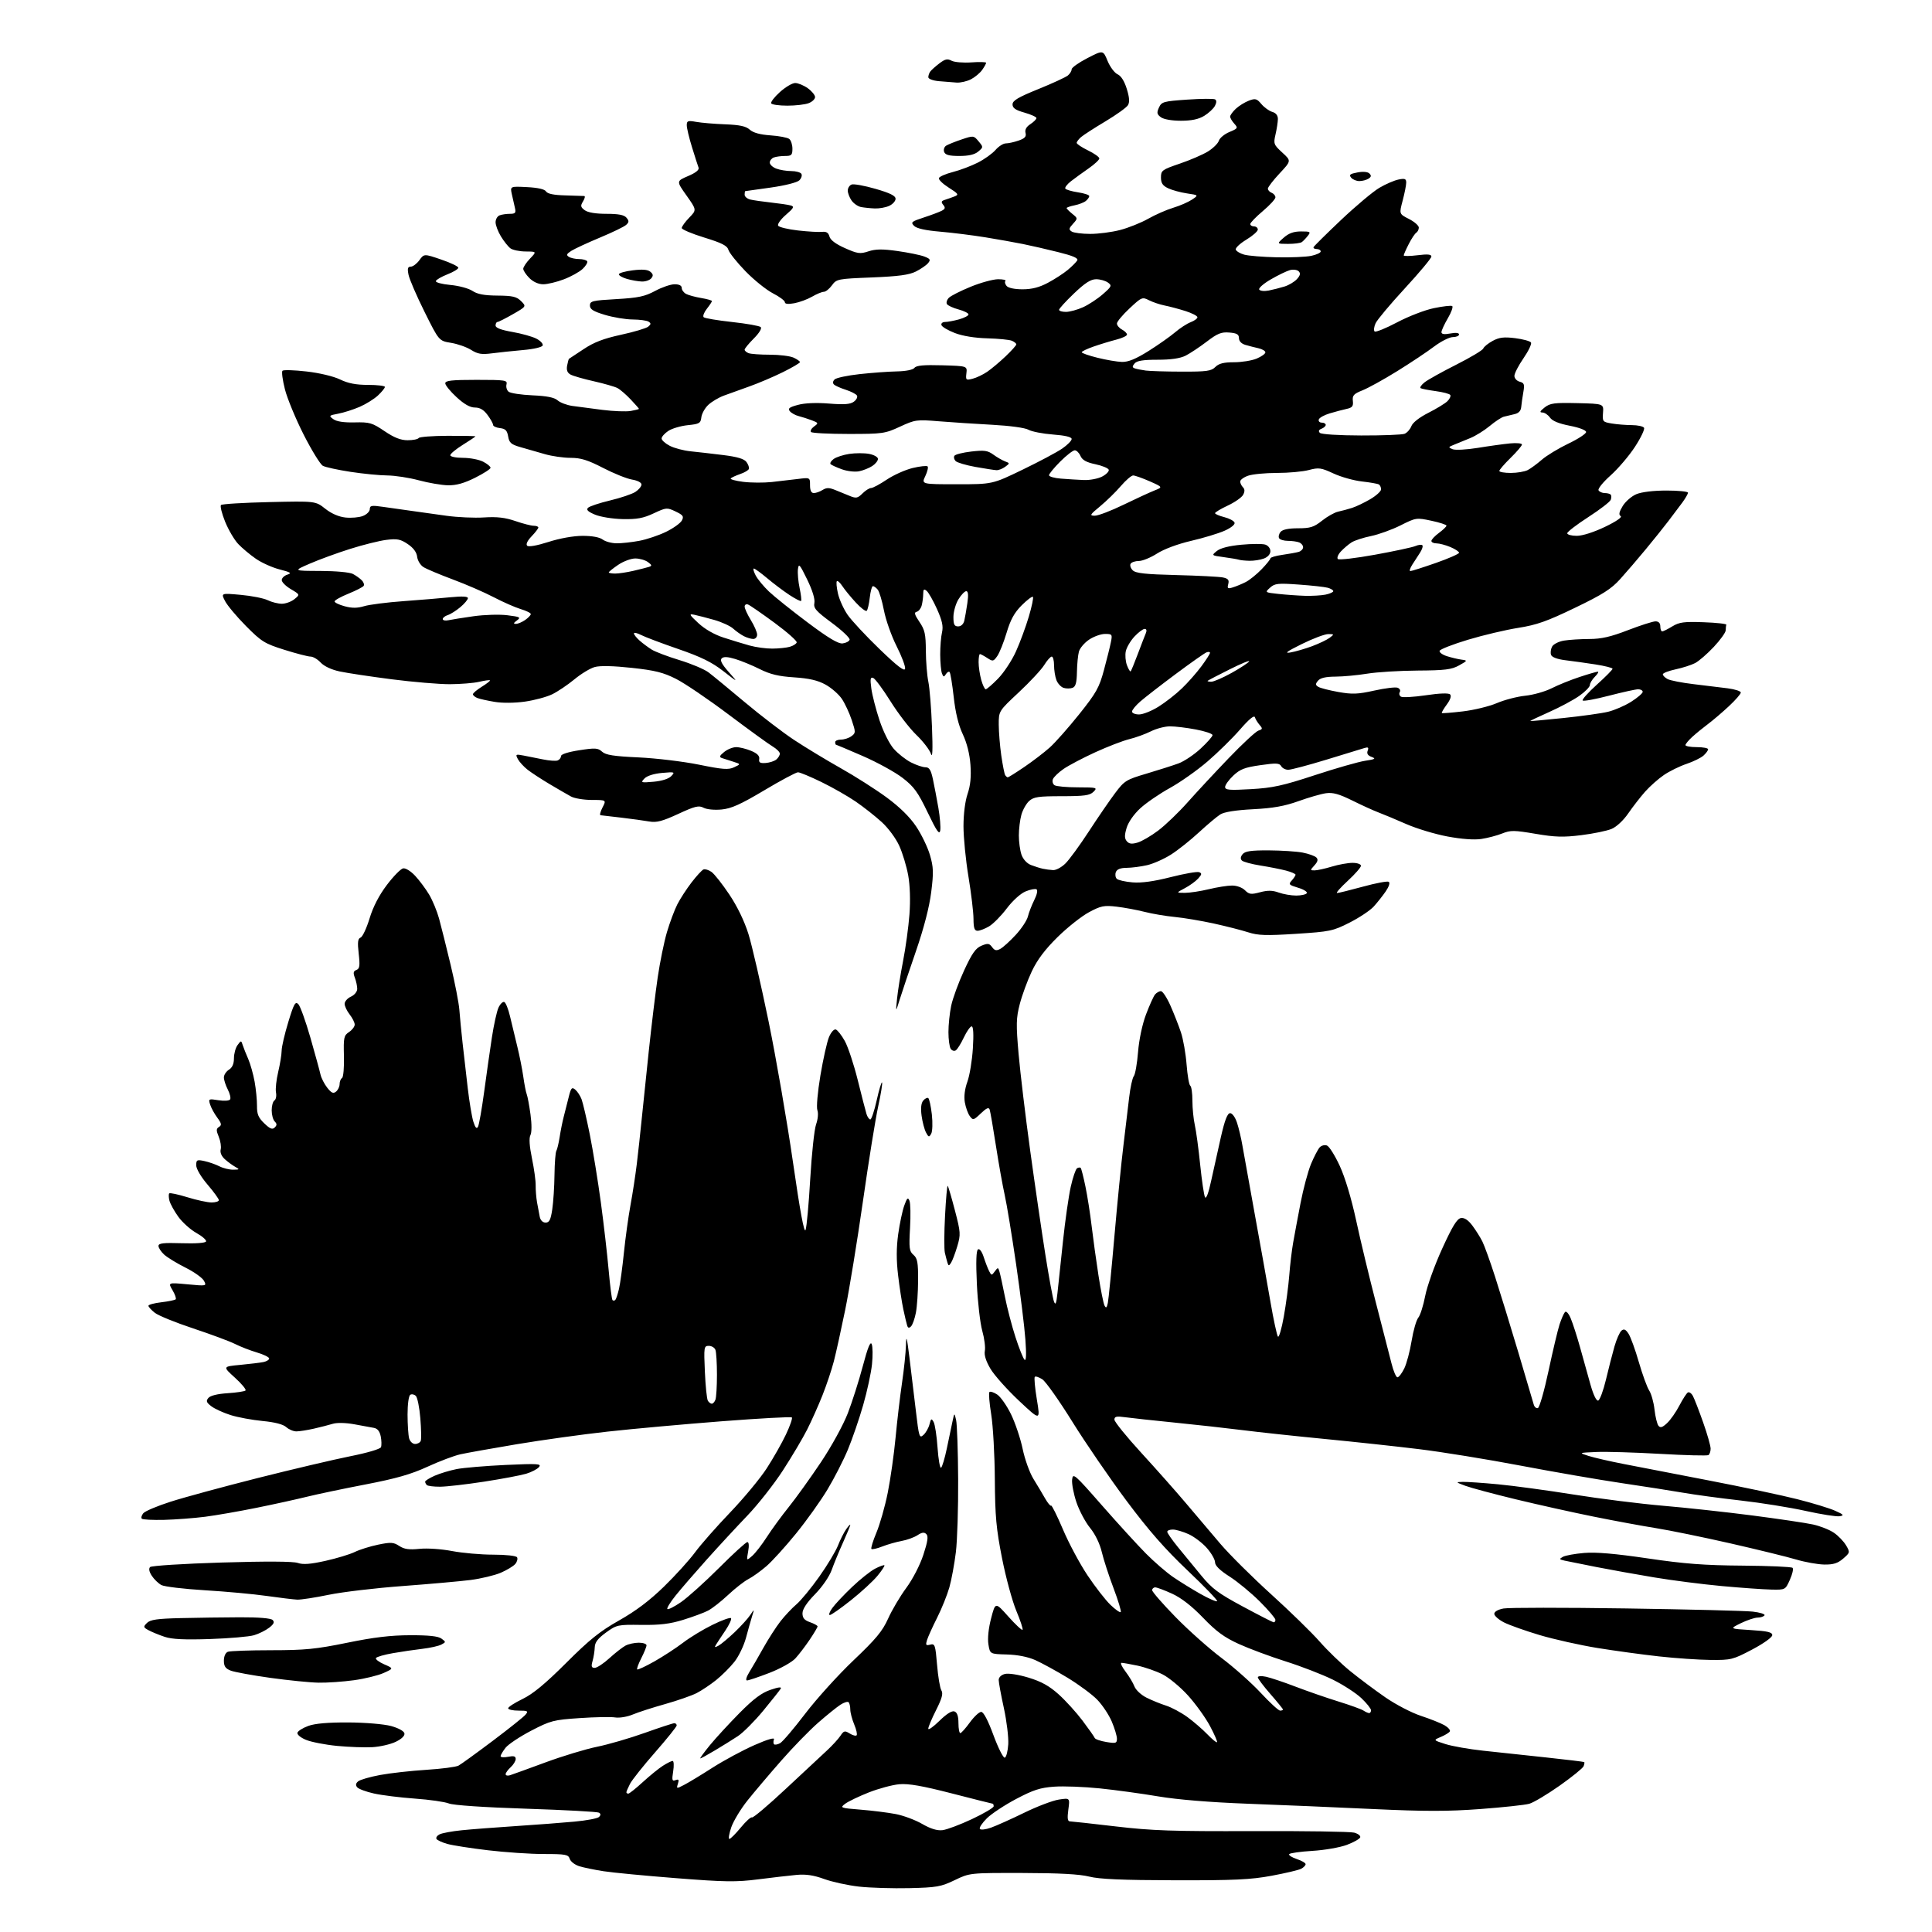 <?xml version="1.0" encoding="UTF-8" standalone="no"?>
<svg 
  version="1.1" 
  xmlns="http://www.w3.org/2000/svg" 
  xmlns:xlink="http://www.w3.org/1999/xlink" 
  xmlns:svg="http://www.w3.org/2000/svg"
  xmlns:rdf="http://www.w3.org/1999/02/22-rdf-syntax-ns#"
  xmlns:cc="http://creativecommons.org/ns#"
  xmlns:dc="http://purl.org/dc/elements/1.1/"
  viewBox="0 0 768 768"
  width="768"
  height="768"
>
<style>svg {background-color: white; }</style>"
<path stroke="none" fill="black" fill-rule="evenodd" d="M361.50,750.57C354.90,750.72 345.90,750.45 341.50,749.96C337.10,749.47 330.87,748.11 327.66,746.95C323.46,745.42 320.36,744.96 316.66,745.30C313.82,745.56 306.95,746.36 301.38,747.07C292.64,748.19 288.23,748.13 268.88,746.61C256.57,745.65 243.57,744.40 240.00,743.85C236.43,743.30 232.06,742.40 230.30,741.86C228.54,741.32 226.82,740.00 226.48,738.94C225.93,737.20 224.88,737.00 216.18,737.00C210.85,737.00 200.87,736.33 193.99,735.51C187.12,734.70 179.83,733.56 177.79,732.98C175.74,732.40 173.82,731.52 173.51,731.01C173.20,730.51 173.74,729.69 174.72,729.19C175.70,728.68 179.65,727.95 183.50,727.56C187.35,727.17 197.03,726.42 205.00,725.90C212.97,725.38 223.46,724.58 228.29,724.13C233.13,723.69 237.55,722.85 238.13,722.27C238.86,721.54 238.85,721.02 238.10,720.56C237.51,720.20 224.50,719.49 209.18,718.99C192.29,718.44 180.19,717.62 178.42,716.90C176.81,716.26 170.73,715.38 164.89,714.97C159.06,714.55 151.74,713.64 148.63,712.94C145.52,712.25 142.53,711.13 141.98,710.47C141.29,709.64 141.41,708.90 142.37,708.11C143.14,707.47 147.08,706.33 151.13,705.58C155.19,704.83 163.44,703.91 169.47,703.53C175.50,703.15 181.26,702.40 182.27,701.86C183.28,701.32 189.39,696.89 195.85,692.03C202.31,687.17 208.20,682.47 208.92,681.59C210.10,680.18 209.78,680.00 206.12,680.00C203.86,680.00 202.00,679.58 202.00,679.07C202.00,678.56 204.59,676.89 207.75,675.36C211.87,673.37 216.78,669.30 225.06,661.04C234.35,651.76 238.48,648.45 246.13,644.13C252.68,640.44 258.23,636.26 263.91,630.73C268.45,626.31 274.01,620.18 276.28,617.10C278.54,614.02 284.81,606.89 290.22,601.25C295.62,595.61 302.17,587.72 304.77,583.71C307.37,579.70 310.82,573.63 312.43,570.22C314.04,566.81 315.10,563.76 314.78,563.45C314.46,563.13 301.89,563.82 286.85,564.98C271.81,566.15 251.40,567.99 241.50,569.09C231.60,570.18 215.40,572.44 205.50,574.09C195.60,575.75 185.47,577.56 183.00,578.11C180.53,578.66 174.63,580.88 169.90,583.06C163.37,586.06 157.46,587.75 145.40,590.07C136.65,591.75 126.12,593.96 122.00,594.98C117.88,596.00 108.88,597.98 102.00,599.37C95.12,600.77 85.90,602.37 81.50,602.94C77.10,603.50 69.80,604.05 65.27,604.17C60.75,604.28 56.75,604.08 56.38,603.71C56.01,603.35 56.28,602.37 56.97,601.53C57.66,600.70 62.56,598.63 67.86,596.94C73.15,595.24 88.74,591.01 102.49,587.53C116.25,584.06 132.78,580.17 139.23,578.88C145.99,577.54 151.17,576.01 151.45,575.27C151.72,574.56 151.68,572.63 151.35,570.98C150.94,568.96 150.05,567.85 148.62,567.60C147.46,567.39 143.94,566.75 140.81,566.17C137.45,565.56 133.96,565.48 132.31,565.98C130.76,566.45 127.36,567.32 124.74,567.92C122.12,568.51 119.00,569.00 117.81,569.00C116.63,569.00 114.81,568.23 113.77,567.29C112.55,566.19 109.23,565.33 104.39,564.87C100.26,564.47 94.55,563.42 91.69,562.52C88.83,561.62 85.39,560.05 84.05,559.04C82.04,557.52 81.82,556.92 82.83,555.71C83.60,554.78 86.45,554.08 90.49,553.82C94.03,553.59 97.23,553.11 97.60,552.74C97.96,552.37 96.07,550.08 93.38,547.64C88.50,543.22 88.50,543.22 95.50,542.56C99.35,542.19 103.51,541.69 104.75,541.43C105.99,541.17 107.00,540.54 107.00,540.02C107.00,539.50 104.82,538.43 102.16,537.64C99.49,536.85 95.56,535.32 93.41,534.24C91.26,533.16 83.79,530.39 76.80,528.07C69.82,525.76 62.95,522.97 61.55,521.86C60.15,520.76 59.00,519.50 59.00,519.07C59.00,518.63 61.31,518.00 64.14,517.67C66.96,517.34 69.52,516.81 69.83,516.50C70.14,516.19 69.58,514.56 68.58,512.87C66.77,509.81 66.77,509.81 74.49,510.53C82.15,511.25 82.20,511.24 81.07,509.12C80.44,507.95 77.13,505.59 73.71,503.89C70.30,502.18 66.49,499.85 65.25,498.72C64.01,497.58 63.00,496.03 63.00,495.28C63.00,494.19 64.93,493.97 72.25,494.20C77.77,494.38 81.66,494.10 81.91,493.50C82.13,492.95 80.41,491.43 78.08,490.13C75.75,488.83 72.51,485.93 70.89,483.69C69.27,481.45 67.68,478.56 67.35,477.26C67.03,475.97 67.00,474.67 67.28,474.38C67.57,474.10 70.82,474.79 74.51,475.93C78.19,477.07 82.51,478.00 84.11,478.00C85.70,478.00 87.00,477.59 87.00,477.08C87.00,476.58 84.98,473.79 82.50,470.89C79.89,467.84 78.00,464.61 78.00,463.23C78.00,461.06 78.29,460.90 81.25,461.54C83.04,461.93 85.72,462.86 87.20,463.62C88.69,464.38 91.16,464.99 92.70,464.97C95.29,464.94 95.35,464.86 93.50,463.83C92.40,463.22 90.54,461.86 89.36,460.79C88.04,459.60 87.42,458.12 87.73,456.92C88.01,455.86 87.66,453.60 86.96,451.90C85.90,449.34 85.92,448.67 87.07,447.96C88.20,447.26 88.08,446.60 86.37,444.28C85.22,442.73 83.94,440.39 83.53,439.08C82.80,436.79 82.91,436.73 86.83,437.36C89.13,437.72 91.14,437.58 91.48,437.03C91.81,436.50 91.39,434.72 90.54,433.08C89.69,431.44 89.00,429.29 89.00,428.29C89.00,427.30 89.90,425.92 91.00,425.23C92.34,424.39 93.00,422.90 93.00,420.68C93.00,418.87 93.64,416.51 94.43,415.44C95.84,413.52 95.87,413.53 96.50,415.50C96.86,416.60 97.84,419.07 98.69,421.00C99.53,422.93 100.67,426.98 101.22,430.00C101.76,433.02 102.18,437.35 102.16,439.62C102.12,442.90 102.71,444.30 105.06,446.56C107.35,448.75 108.28,449.12 109.21,448.19C110.13,447.27 110.13,446.73 109.20,445.80C108.54,445.14 108.00,443.14 108.00,441.36C108.00,439.58 108.49,437.81 109.09,437.44C109.70,437.07 109.97,435.64 109.71,434.27C109.45,432.89 109.84,429.24 110.58,426.14C111.32,423.04 111.94,419.22 111.96,417.64C111.98,416.07 113.17,410.96 114.60,406.28C116.81,399.01 117.40,397.97 118.58,399.15C119.34,399.92 121.51,405.93 123.40,412.52C125.28,419.11 127.08,425.66 127.39,427.09C127.70,428.51 128.91,430.89 130.08,432.38C131.76,434.51 132.49,434.83 133.60,433.92C134.37,433.28 135.00,431.94 135.00,430.94C135.00,429.94 135.44,428.85 135.97,428.52C136.50,428.19 136.84,424.28 136.72,419.83C136.52,412.43 136.69,411.62 138.75,410.25C139.99,409.43 141.00,408.09 141.00,407.29C141.00,406.48 140.10,404.67 139.00,403.27C137.90,401.87 137.00,399.96 137.00,399.03C137.00,398.09 138.12,396.81 139.50,396.18C140.93,395.53 142.00,394.20 142.00,393.09C142.00,392.01 141.58,390.01 141.06,388.65C140.32,386.72 140.46,386.04 141.68,385.57C142.97,385.07 143.14,383.92 142.59,379.10C142.07,374.52 142.24,373.12 143.34,372.70C144.12,372.40 145.72,368.99 146.90,365.11C148.31,360.47 150.66,355.92 153.77,351.80C156.38,348.35 159.29,345.38 160.24,345.19C161.23,345.00 163.31,346.29 165.06,348.18C166.76,350.01 169.25,353.36 170.60,355.63C171.95,357.90 173.72,362.18 174.53,365.13C175.34,368.08 177.41,376.35 179.12,383.50C180.84,390.65 182.41,398.75 182.61,401.50C182.81,404.25 183.38,410.10 183.87,414.50C184.37,418.90 185.29,427.00 185.93,432.50C186.57,438.00 187.58,444.03 188.17,445.90C188.94,448.31 189.48,448.89 190.01,447.90C190.43,447.13 191.53,440.88 192.46,434.00C193.38,427.12 194.77,417.39 195.54,412.36C196.31,407.34 197.48,402.04 198.14,400.59C198.80,399.14 199.83,398.11 200.42,398.30C201.02,398.49 202.07,401.09 202.76,404.08C203.45,407.06 204.74,412.43 205.63,416.00C206.51,419.57 207.59,424.98 208.02,428.00C208.44,431.02 209.06,434.18 209.39,435.00C209.72,435.82 210.39,439.43 210.88,443.00C211.41,446.91 211.40,450.20 210.84,451.26C210.25,452.40 210.46,455.63 211.46,460.47C212.31,464.58 212.98,469.41 212.94,471.22C212.91,473.02 213.15,476.07 213.49,478.00C213.83,479.93 214.32,482.51 214.57,483.75C214.85,485.11 215.77,486.00 216.89,486.00C218.36,486.00 218.91,484.91 219.53,480.75C219.96,477.86 220.37,471.68 220.42,467.00C220.48,462.32 220.81,458.05 221.15,457.50C221.49,456.95 222.08,454.48 222.47,452.00C222.85,449.52 223.57,445.93 224.07,444.00C224.57,442.07 225.46,438.55 226.05,436.18C226.97,432.43 227.33,432.03 228.66,433.13C229.51,433.84 230.65,435.56 231.18,436.96C231.71,438.36 233.19,444.68 234.46,451.00C235.72,457.32 237.70,469.48 238.85,478.00C240.00,486.52 241.39,498.63 241.95,504.90C242.51,511.16 243.19,516.53 243.48,516.81C243.77,517.10 244.26,517.07 244.59,516.75C244.91,516.42 245.57,514.44 246.06,512.33C246.55,510.22 247.42,503.77 248.01,498.00C248.60,492.23 249.77,483.75 250.61,479.17C251.46,474.58 252.60,467.16 253.14,462.67C253.68,458.17 254.53,450.45 255.02,445.50C255.51,440.55 256.80,428.18 257.88,418.00C258.96,407.82 260.56,394.55 261.45,388.50C262.34,382.45 263.99,374.36 265.13,370.51C266.27,366.67 268.12,361.72 269.24,359.51C270.36,357.31 272.90,353.39 274.89,350.80C276.87,348.22 279.01,345.89 279.64,345.63C280.26,345.37 281.69,345.80 282.82,346.59C283.95,347.38 287.14,351.42 289.92,355.58C293.10,360.33 295.92,366.17 297.53,371.32C298.93,375.82 302.52,391.43 305.52,406.00C308.51,420.57 312.86,445.69 315.19,461.80C318.07,481.77 319.68,490.41 320.23,488.92C320.67,487.72 321.51,478.58 322.08,468.62C322.66,458.65 323.71,448.90 324.41,446.94C325.14,444.91 325.36,442.50 324.92,441.32C324.49,440.14 325.01,434.15 326.13,427.47C327.22,420.99 328.75,414.14 329.54,412.25C330.34,410.33 331.53,409.01 332.24,409.24C332.93,409.46 334.55,411.53 335.83,413.83C337.11,416.14 339.42,423.12 340.97,429.36C342.51,435.59 344.08,441.66 344.45,442.85C344.83,444.03 345.51,445.00 345.97,445.00C346.42,445.00 347.56,441.59 348.49,437.42C349.41,433.25 350.38,430.04 350.62,430.29C350.87,430.54 350.19,434.81 349.10,439.78C348.01,444.76 345.27,461.80 343.01,477.66C340.74,493.52 337.57,512.93 335.96,520.78C334.35,528.64 332.33,537.81 331.46,541.16C330.59,544.51 328.56,550.58 326.94,554.66C325.32,558.74 322.58,564.86 320.86,568.27C319.14,571.68 314.81,578.97 311.24,584.48C307.67,589.99 301.29,598.10 297.07,602.50C292.85,606.90 285.57,614.77 280.89,620.00C276.21,625.23 270.66,631.65 268.55,634.28C266.44,636.90 264.97,639.31 265.29,639.62C265.60,639.94 268.03,638.71 270.68,636.89C273.33,635.08 280.13,628.96 285.80,623.30C291.46,617.63 296.54,613.00 297.09,613.00C297.70,613.00 297.82,614.46 297.40,616.75C296.72,620.50 296.72,620.50 299.00,618.50C300.26,617.40 302.88,614.02 304.82,611.00C306.76,607.98 310.71,602.58 313.59,599.00C316.46,595.42 322.20,587.43 326.34,581.24C330.58,574.90 335.24,566.39 337.03,561.76C338.77,557.24 341.45,548.81 342.99,543.02C344.94,535.66 346.00,533.04 346.52,534.31C346.93,535.31 346.98,538.92 346.63,542.33C346.28,545.74 344.71,553.02 343.13,558.52C341.56,564.01 338.82,571.98 337.05,576.24C335.28,580.49 331.62,587.64 328.93,592.11C326.24,596.59 320.61,604.48 316.41,609.64C312.21,614.81 306.92,620.64 304.64,622.60C302.36,624.56 299.15,626.87 297.50,627.71C295.85,628.56 292.22,631.39 289.44,634.00C286.66,636.61 283.06,639.43 281.44,640.26C279.82,641.10 275.37,642.74 271.55,643.92C266.28,645.54 262.28,646.02 254.94,645.92C245.58,645.79 245.15,645.88 240.89,648.96C237.67,651.30 236.48,652.86 236.42,654.82C236.37,656.30 235.99,658.74 235.56,660.25C234.94,662.44 235.11,663.00 236.41,663.00C237.31,663.00 239.95,661.26 242.27,659.14C244.60,657.02 247.48,654.77 248.68,654.14C249.89,653.51 252.25,653.00 253.93,653.00C255.62,653.00 257.00,653.47 257.00,654.04C257.00,654.61 256.07,656.91 254.93,659.14C253.79,661.37 253.05,663.39 253.29,663.62C253.52,663.86 256.59,662.43 260.11,660.45C263.62,658.46 268.75,655.12 271.50,653.02C274.25,650.91 279.52,647.71 283.22,645.90C286.91,644.08 290.22,642.89 290.58,643.24C290.93,643.60 289.91,645.82 288.32,648.19C286.72,650.56 285.04,653.11 284.59,653.85C283.93,654.92 284.15,654.98 285.63,654.17C286.66,653.60 289.54,651.19 292.04,648.82C294.53,646.44 297.32,643.38 298.23,642.00C299.90,639.50 299.90,639.50 298.96,642.50C298.45,644.15 297.35,648.01 296.53,651.09C295.71,654.16 293.65,658.44 291.95,660.59C290.25,662.74 286.98,666.01 284.68,667.85C282.38,669.69 278.88,672.03 276.91,673.04C274.93,674.05 269.30,676.01 264.41,677.39C259.51,678.76 253.72,680.63 251.55,681.54C249.37,682.46 246.23,682.98 244.55,682.71C242.87,682.44 236.52,682.55 230.43,682.97C220.03,683.67 218.87,683.97 211.15,687.98C206.64,690.33 202.06,693.38 200.97,694.76C199.89,696.14 199.00,697.65 199.00,698.11C199.00,698.57 200.35,698.68 202.00,698.35C204.24,697.90 205.00,698.12 205.00,699.22C205.00,700.03 204.10,701.50 203.00,702.50C201.90,703.50 201.00,704.74 201.00,705.27C201.00,705.80 201.79,705.99 202.75,705.68C203.71,705.38 210.05,703.08 216.83,700.58C223.61,698.08 232.81,695.29 237.28,694.38C241.74,693.48 250.28,691.00 256.24,688.87C262.21,686.74 267.52,685.00 268.05,685.00C268.57,685.00 269.00,685.40 269.00,685.88C269.00,686.37 265.15,691.16 260.45,696.53C255.75,701.89 251.25,707.55 250.45,709.09C249.65,710.64 249.00,712.15 249.00,712.45C249.00,712.75 249.34,713.00 249.76,713.00C250.17,713.00 252.76,710.94 255.51,708.42C258.25,705.91 261.85,702.98 263.50,701.93C265.15,700.87 266.90,700.01 267.38,700.00C267.86,700.00 267.96,701.85 267.60,704.12C267.04,707.63 267.17,708.15 268.53,707.63C269.78,707.15 269.99,707.46 269.48,709.08C268.84,711.09 268.91,711.10 271.93,709.53C273.65,708.65 278.75,705.56 283.27,702.66C287.80,699.77 295.26,695.75 299.85,693.73C305.07,691.43 307.99,690.57 307.66,691.43C307.37,692.19 307.39,693.06 307.70,693.37C308.01,693.68 309.08,693.49 310.07,692.96C311.07,692.43 315.56,687.16 320.06,681.25C324.56,675.34 333.20,665.79 339.26,660.03C348.19,651.55 350.80,648.41 353.03,643.44C354.54,640.06 357.79,634.57 360.25,631.23C362.83,627.73 365.71,622.15 367.05,618.06C368.78,612.77 369.09,610.69 368.24,609.84C367.39,608.99 366.49,609.10 364.70,610.28C363.37,611.15 360.54,612.17 358.40,612.56C356.25,612.95 352.79,613.94 350.71,614.76C348.62,615.58 346.68,616.02 346.40,615.73C346.12,615.45 347.01,612.53 348.39,609.25C349.77,605.97 351.80,598.84 352.89,593.40C353.98,587.95 355.38,578.10 356.00,571.50C356.62,564.90 357.77,555.12 358.56,549.76C359.35,544.40 360.06,537.65 360.13,534.76C360.23,530.49 360.49,531.38 361.50,539.50C362.19,545.00 363.34,554.56 364.06,560.74C365.29,571.28 365.48,571.88 367.09,570.41C368.04,569.56 369.12,567.65 369.49,566.19C370.07,563.86 370.28,563.74 371.13,565.26C371.66,566.22 372.37,570.81 372.69,575.47C373.02,580.13 373.65,583.72 374.08,583.45C374.52,583.18 375.56,579.71 376.39,575.73C377.23,571.75 378.24,566.92 378.64,565.00C379.38,561.50 379.38,561.50 380.07,564.50C380.45,566.15 380.82,576.74 380.88,588.03C380.95,599.32 380.54,612.37 379.97,617.03C379.40,621.69 378.24,627.98 377.39,631.00C376.53,634.02 374.36,639.42 372.56,643.00C370.75,646.58 368.94,650.58 368.52,651.90C367.88,653.96 368.05,654.22 369.78,653.77C371.63,653.28 371.84,653.89 372.50,661.80C372.89,666.51 373.66,671.09 374.22,671.98C374.98,673.19 374.45,675.15 372.12,679.77C370.40,683.17 369.00,686.50 369.00,687.18C369.00,687.86 370.99,686.46 373.43,684.07C376.31,681.25 378.40,679.94 379.43,680.33C380.50,680.74 381.00,682.22 381.00,684.97C381.00,687.19 381.34,688.97 381.75,688.94C382.16,688.91 383.87,686.99 385.54,684.69C387.22,682.39 389.24,680.50 390.04,680.50C390.97,680.50 392.75,683.88 394.92,689.78C396.81,694.88 398.83,698.89 399.42,698.70C400.02,698.50 400.63,696.09 400.80,693.34C400.96,690.59 400.17,684.13 399.05,678.97C397.92,673.81 397.00,668.79 397.00,667.82C397.00,666.76 398.00,665.79 399.48,665.42C400.90,665.06 404.92,665.69 408.87,666.89C413.96,668.44 417.10,670.18 420.84,673.54C423.63,676.05 427.91,680.77 430.36,684.03C432.81,687.29 434.97,690.36 435.16,690.86C435.35,691.36 437.41,692.08 439.75,692.47C443.57,693.10 444.00,692.97 444.00,691.17C444.00,690.07 443.07,686.99 441.94,684.33C440.81,681.67 438.22,677.78 436.19,675.68C434.16,673.58 428.82,669.63 424.32,666.90C419.82,664.18 414.05,661.03 411.51,659.90C408.60,658.61 404.42,657.79 400.21,657.68C393.53,657.50 393.53,657.50 392.91,653.66C392.53,651.31 392.94,647.30 393.98,643.32C395.67,636.81 395.67,636.81 400.82,642.59C403.65,645.76 406.19,648.14 406.47,647.87C406.74,647.59 405.64,644.22 404.02,640.37C402.40,636.52 399.84,627.10 398.33,619.44C396.01,607.69 395.56,602.75 395.46,588.00C395.40,578.38 394.75,566.78 394.02,562.24C393.28,557.70 392.97,553.70 393.31,553.36C393.66,553.01 395.04,553.45 396.39,554.34C397.74,555.22 400.23,558.77 401.91,562.22C403.59,565.68 405.67,571.86 406.52,575.97C407.37,580.07 409.29,585.41 410.78,587.84C412.28,590.26 414.37,593.76 415.42,595.61C416.48,597.47 417.56,598.77 417.83,598.51C418.09,598.24 420.21,602.50 422.54,607.97C424.86,613.45 429.25,621.65 432.30,626.21C435.34,630.77 439.44,636.04 441.40,637.93C443.36,639.82 445.21,641.12 445.51,640.83C445.80,640.53 444.52,636.29 442.67,631.39C440.81,626.50 438.71,620.02 437.99,617.00C437.20,613.64 435.38,609.89 433.32,607.36C431.46,605.09 429.03,600.51 427.90,597.18C426.78,593.86 426.01,589.81 426.18,588.19C426.48,585.39 427.09,585.91 438.00,598.36C444.32,605.57 452.20,614.20 455.50,617.53C458.80,620.86 463.66,625.06 466.30,626.87C468.94,628.68 473.84,631.72 477.19,633.61C480.54,635.50 483.53,636.80 483.83,636.50C484.13,636.20 478.85,630.71 472.10,624.31C463.12,615.79 456.59,608.34 447.82,596.60C441.23,587.77 431.55,573.65 426.31,565.23C421.08,556.80 415.70,549.20 414.37,548.32C413.03,547.45 411.68,546.99 411.35,547.31C411.03,547.63 411.40,551.70 412.17,556.35C413.57,564.81 413.57,564.81 405.03,556.79C400.34,552.38 395.26,546.69 393.74,544.14C391.94,541.10 391.16,538.64 391.49,537.00C391.77,535.62 391.31,532.02 390.46,529.00C389.62,525.98 388.65,517.60 388.32,510.40C387.91,501.60 388.06,497.08 388.78,496.64C389.40,496.25 390.34,497.54 391.05,499.74C391.72,501.81 392.69,504.32 393.21,505.33C394.11,507.08 394.22,507.08 395.45,505.40C396.68,503.72 396.78,503.73 397.32,505.56C397.64,506.63 398.61,511.10 399.48,515.50C400.35,519.90 402.23,527.10 403.66,531.50C405.08,535.90 406.70,539.95 407.25,540.50C407.92,541.17 408.04,538.52 407.61,532.50C407.26,527.55 405.59,514.05 403.91,502.50C402.22,490.95 400.19,478.57 399.38,475.00C398.58,471.43 397.01,462.65 395.90,455.50C394.80,448.35 393.67,441.87 393.41,441.09C393.06,440.04 392.16,440.43 389.90,442.59C387.00,445.36 386.79,445.41 385.50,443.66C384.75,442.64 383.87,440.17 383.53,438.16C383.14,435.83 383.51,432.86 384.55,430.00C385.45,427.52 386.43,421.56 386.73,416.75C387.09,411.07 386.92,408.00 386.25,408.00C385.68,408.00 384.29,409.99 383.14,412.42C382.00,414.85 380.55,417.16 379.92,417.55C379.29,417.94 378.38,417.64 377.90,416.88C377.42,416.12 377.02,413.16 377.02,410.30C377.01,407.44 377.50,402.71 378.11,399.80C378.72,396.88 381.02,390.60 383.22,385.83C386.37,378.99 387.84,376.89 390.15,375.94C392.67,374.89 393.26,374.97 394.37,376.49C395.39,377.88 396.08,378.03 397.64,377.19C398.73,376.61 401.49,374.10 403.78,371.62C406.06,369.15 408.24,365.85 408.61,364.31C408.98,362.76 410.12,359.84 411.13,357.80C412.21,355.66 412.59,353.86 412.04,353.52C411.51,353.20 409.54,353.58 407.65,354.37C405.66,355.20 402.50,358.07 400.17,361.16C397.95,364.10 394.79,367.29 393.16,368.25C391.53,369.21 389.47,370.00 388.60,370.00C387.36,370.00 387.00,368.92 386.98,365.25C386.97,362.64 386.07,355.10 384.98,348.50C383.89,341.90 383.00,332.87 383.00,328.43C383.00,323.60 383.65,318.44 384.63,315.58C385.76,312.25 386.11,308.76 385.77,304.05C385.46,299.72 384.37,295.37 382.73,291.89C381.02,288.28 379.81,283.33 379.12,277.10C378.54,271.95 377.81,267.47 377.48,267.15C377.16,266.82 376.49,267.21 376.00,268.00C375.25,269.22 375.00,269.17 374.44,267.71C374.08,266.76 373.77,263.39 373.75,260.24C373.74,257.08 374.06,253.08 374.47,251.35C375.02,248.95 374.54,246.74 372.47,242.11C370.97,238.77 369.12,235.52 368.37,234.89C367.28,233.98 367.00,234.23 366.99,236.13C366.98,237.43 366.71,239.49 366.38,240.70C366.06,241.90 365.16,243.03 364.38,243.20C363.29,243.43 363.55,244.36 365.48,247.20C367.63,250.35 368.01,252.04 368.04,258.70C368.07,262.99 368.51,268.52 369.03,271.00C369.55,273.48 370.20,281.57 370.48,289.00C370.83,298.08 370.69,301.57 370.06,299.66C369.55,298.10 366.95,294.72 364.29,292.16C361.62,289.60 356.98,283.57 353.98,278.76C350.97,273.96 347.88,269.78 347.11,269.49C345.99,269.06 345.85,269.88 346.37,273.73C346.73,276.35 348.19,282.03 349.62,286.34C351.11,290.83 353.53,295.67 355.27,297.65C356.94,299.56 360.02,301.99 362.12,303.06C364.21,304.13 366.80,305.00 367.88,305.00C369.40,305.00 370.06,306.05 370.85,309.75C371.41,312.36 372.38,317.49 373.02,321.14C373.65,324.79 373.98,328.84 373.76,330.14C373.43,331.99 372.34,330.42 368.75,322.93C364.86,314.84 363.33,312.72 358.77,309.21C355.81,306.93 348.70,303.02 342.96,300.53C337.22,298.04 332.41,296.00 332.26,296.00C332.12,296.00 332.00,295.55 332.00,295.00C332.00,294.45 333.04,294.00 334.31,294.00C335.58,294.00 337.44,293.40 338.44,292.66C340.19,291.39 340.19,291.10 338.57,286.22C337.64,283.41 335.87,279.62 334.65,277.81C333.42,275.99 330.51,273.44 328.17,272.15C325.07,270.44 321.70,269.66 315.71,269.26C309.51,268.86 306.15,268.05 302.00,265.97C298.98,264.46 294.57,262.65 292.22,261.95C289.20,261.04 287.62,260.98 286.87,261.73C286.13,262.47 286.95,264.06 289.66,267.11C293.50,271.43 293.50,271.43 287.50,266.76C282.95,263.22 278.62,261.10 269.58,257.98C263.02,255.72 256.39,253.22 254.83,252.41C253.27,251.61 252.00,251.33 252.00,251.80C252.00,252.27 253.01,253.55 254.25,254.64C255.49,255.74 257.67,257.35 259.09,258.24C260.52,259.12 265.49,261.00 270.15,262.42C274.81,263.84 279.96,266.02 281.61,267.25C283.25,268.49 289.75,273.83 296.05,279.12C302.35,284.41 311.16,291.16 315.64,294.12C320.11,297.08 328.44,302.12 334.14,305.33C339.84,308.53 348.06,313.77 352.41,316.96C357.59,320.77 361.64,324.74 364.16,328.49C366.28,331.64 368.75,336.75 369.66,339.85C371.08,344.71 371.16,346.78 370.17,354.64C369.43,360.56 367.30,368.82 364.09,378.14C361.37,386.04 358.44,394.75 357.59,397.50C356.04,402.50 356.04,402.50 356.59,397.00C356.89,393.98 357.97,387.23 358.99,382.00C360.01,376.77 361.15,368.45 361.52,363.50C361.94,357.93 361.75,352.02 361.03,348.00C360.39,344.43 358.79,339.13 357.48,336.24C356.13,333.25 353.09,329.14 350.46,326.75C347.90,324.42 343.27,320.77 340.16,318.64C337.05,316.51 330.92,313.01 326.55,310.88C322.18,308.75 317.98,307.00 317.21,307.00C316.44,307.00 310.41,310.22 303.81,314.16C294.40,319.76 290.72,321.42 286.83,321.79C283.99,322.06 280.93,321.76 279.67,321.09C277.80,320.09 276.28,320.46 269.60,323.55C263.30,326.46 261.00,327.06 258.11,326.56C256.13,326.21 251.12,325.52 247.00,325.03C242.88,324.54 239.15,324.11 238.72,324.07C238.30,324.03 238.65,322.65 239.50,321.00C241.05,318.00 241.05,318.00 235.28,317.99C232.10,317.99 228.38,317.38 227.00,316.63C225.62,315.88 221.80,313.67 218.50,311.71C215.20,309.75 211.26,307.17 209.74,305.99C208.22,304.80 206.48,302.90 205.87,301.77C204.84,299.83 204.97,299.74 208.13,300.34C209.99,300.70 213.49,301.39 215.93,301.89C218.37,302.39 220.96,302.57 221.68,302.29C222.41,302.01 223.00,301.24 223.00,300.57C223.00,299.83 225.84,298.92 230.24,298.24C236.63,297.25 237.69,297.31 239.34,298.81C240.79,300.13 243.95,300.63 253.85,301.08C260.81,301.41 271.59,302.70 277.82,303.96C287.35,305.90 289.56,306.06 291.82,305.00C294.50,303.74 294.50,303.74 291.50,302.79C289.85,302.27 287.82,301.62 287.00,301.35C285.81,300.95 285.99,300.45 287.86,298.93C289.16,297.87 291.31,297.00 292.64,297.00C293.97,297.00 296.65,297.66 298.58,298.47C301.01,299.48 302.01,300.49 301.80,301.72C301.57,303.11 302.11,303.46 304.34,303.30C305.90,303.19 307.81,302.57 308.59,301.93C309.36,301.28 310.00,300.23 310.00,299.59C310.00,298.95 308.73,297.68 307.18,296.76C305.62,295.85 297.74,290.13 289.66,284.06C281.58,277.98 272.17,271.60 268.74,269.87C263.67,267.31 260.36,266.48 251.11,265.48C243.84,264.69 238.53,264.57 236.44,265.15C234.63,265.64 230.98,267.85 228.33,270.05C225.67,272.25 221.70,274.92 219.50,275.99C217.30,277.06 212.43,278.37 208.67,278.90C204.66,279.47 199.72,279.52 196.67,279.01C193.83,278.54 190.71,277.85 189.75,277.47C188.79,277.09 188.00,276.42 188.00,275.97C188.00,275.53 189.60,274.18 191.55,272.97C193.51,271.76 194.96,270.62 194.77,270.44C194.59,270.26 192.66,270.52 190.47,271.03C188.29,271.54 183.03,271.96 178.79,271.98C174.55,271.99 164.17,271.11 155.72,270.03C147.27,268.94 137.96,267.54 135.02,266.91C131.78,266.22 128.83,264.84 127.48,263.38C126.26,262.07 124.45,261.00 123.44,261.00C122.44,261.00 117.77,259.79 113.06,258.31C105.19,255.84 103.96,255.07 97.81,248.88C94.13,245.17 90.38,240.70 89.47,238.94C87.82,235.75 87.82,235.75 95.66,236.46C99.97,236.85 104.81,237.80 106.40,238.58C108.00,239.36 110.54,240.00 112.04,240.00C113.55,240.00 115.79,239.18 117.03,238.18C119.27,236.36 119.27,236.36 115.64,234.21C113.64,233.03 112.00,231.41 112.00,230.60C112.00,229.79 113.00,228.82 114.23,228.43C116.08,227.84 115.56,227.49 111.17,226.36C108.26,225.62 103.99,223.70 101.69,222.10C99.38,220.51 96.24,217.87 94.69,216.24C93.15,214.61 90.81,210.62 89.49,207.39C88.18,204.15 87.44,201.16 87.85,200.75C88.26,200.34 96.88,199.82 107.01,199.59C125.42,199.17 125.42,199.17 129.27,202.21C131.71,204.15 134.65,205.43 137.31,205.72C139.61,205.97 142.74,205.70 144.25,205.11C145.76,204.53 147.00,203.30 147.00,202.39C147.00,200.95 147.72,200.82 152.25,201.48C155.14,201.89 160.20,202.61 163.50,203.07C166.80,203.54 173.10,204.41 177.50,205.03C181.90,205.64 188.62,205.94 192.44,205.69C197.57,205.36 200.81,205.73 204.85,207.12C207.85,208.15 211.14,209.00 212.16,209.00C213.17,209.00 214.00,209.31 214.00,209.70C214.00,210.08 212.79,211.66 211.31,213.20C209.64,214.94 208.97,216.36 209.56,216.93C210.13,217.48 213.44,216.90 218.00,215.44C222.49,213.99 227.93,213.02 231.56,213.01C235.36,213.00 238.34,213.55 239.56,214.47C240.63,215.28 243.13,215.95 245.11,215.97C247.10,215.99 251.15,215.54 254.11,214.99C257.08,214.43 261.87,212.82 264.76,211.41C267.65,210.00 270.47,207.98 271.04,206.92C271.92,205.28 271.56,204.76 268.55,203.32C265.14,201.70 264.86,201.72 259.84,204.07C255.72,206.00 253.19,206.47 247.53,206.35C243.57,206.27 238.69,205.48 236.53,204.58C233.72,203.40 232.95,202.65 233.74,201.86C234.34,201.26 238.29,199.94 242.51,198.94C246.73,197.93 251.27,196.40 252.59,195.53C253.92,194.66 255.00,193.35 255.00,192.60C255.00,191.82 253.43,191.00 251.25,190.64C249.19,190.30 244.01,188.22 239.74,186.01C233.62,182.85 230.88,182.00 226.82,182.00C223.99,182.00 219.39,181.34 216.59,180.53C213.79,179.73 209.48,178.49 207.01,177.78C203.18,176.69 202.43,176.05 202.00,173.50C201.60,171.13 200.92,170.43 198.75,170.18C197.24,170.01 196.00,169.43 196.00,168.89C196.00,168.36 195.02,166.59 193.81,164.96C192.28,162.89 190.77,162.00 188.79,162.00C186.86,162.00 184.53,160.69 181.48,157.87C179.01,155.60 177.00,153.13 177.00,152.37C177.00,151.28 179.56,151.00 189.41,151.00C200.91,151.00 201.78,151.13 201.34,152.82C201.08,153.82 201.45,155.12 202.18,155.71C202.91,156.31 207.17,156.95 211.65,157.15C217.38,157.40 220.35,157.99 221.65,159.14C222.67,160.05 225.30,161.04 227.50,161.36C229.70,161.67 235.10,162.38 239.50,162.94C243.90,163.49 248.96,163.68 250.75,163.36C252.54,163.04 254.00,162.67 254.00,162.53C254.00,162.39 252.52,160.71 250.70,158.78C248.89,156.86 246.53,154.83 245.45,154.26C244.38,153.70 240.17,152.49 236.10,151.57C232.03,150.66 227.86,149.46 226.83,148.91C225.53,148.21 225.11,147.15 225.44,145.34C225.70,143.92 226.04,142.69 226.21,142.61C226.37,142.53 228.97,140.81 232.00,138.79C236.08,136.06 239.92,134.59 246.88,133.07C252.04,131.95 256.89,130.50 257.68,129.85C258.82,128.90 258.85,128.52 257.80,127.85C257.08,127.40 254.25,127.02 251.50,127.00C248.75,126.99 243.80,126.16 240.50,125.18C235.85,123.78 234.50,122.95 234.50,121.44C234.50,119.68 235.48,119.44 245.00,118.90C253.74,118.40 256.33,117.85 260.42,115.65C263.13,114.19 266.61,113.00 268.17,113.00C269.99,113.00 271.00,113.52 271.00,114.46C271.00,115.27 271.79,116.34 272.75,116.85C273.71,117.35 276.41,118.08 278.75,118.47C281.09,118.86 283.00,119.40 283.00,119.68C283.00,119.96 282.09,121.35 280.97,122.76C279.86,124.18 279.29,125.68 279.72,126.10C280.15,126.52 285.23,127.37 291.00,128.00C296.77,128.63 301.90,129.53 302.40,130.02C302.93,130.54 301.79,132.41 299.65,134.55C297.64,136.56 296.00,138.56 296.00,138.99C296.00,139.43 296.71,140.06 297.58,140.39C298.45,140.73 302.26,141.00 306.03,141.00C309.81,141.00 314.05,141.52 315.45,142.16C316.85,142.80 318.00,143.60 318.00,143.95C318.00,144.29 314.96,146.08 311.25,147.92C307.54,149.76 301.57,152.30 298.00,153.57C294.43,154.85 289.82,156.51 287.76,157.26C285.70,158.02 282.91,159.67 281.56,160.94C280.21,162.21 278.97,164.43 278.80,165.87C278.53,168.24 278.00,168.55 273.44,169.01C270.66,169.29 267.17,170.31 265.69,171.28C264.21,172.25 263.00,173.61 263.00,174.30C263.00,174.98 264.46,176.30 266.25,177.22C268.04,178.14 271.75,179.12 274.50,179.40C277.25,179.67 283.09,180.35 287.47,180.89C293.11,181.59 295.82,182.40 296.73,183.65C297.44,184.62 297.88,185.86 297.70,186.39C297.52,186.93 295.98,187.84 294.26,188.43C292.55,189.02 290.85,189.80 290.49,190.17C290.13,190.53 292.36,191.15 295.44,191.54C298.53,191.92 303.63,191.95 306.78,191.61C309.92,191.26 314.64,190.72 317.25,190.39C322.00,189.80 322.00,189.80 322.00,192.90C322.00,195.00 322.49,196.00 323.51,196.00C324.35,196.00 325.91,195.45 326.99,194.77C328.55,193.80 329.59,193.80 331.98,194.77C333.64,195.45 336.28,196.52 337.84,197.16C340.31,198.17 340.96,198.04 342.84,196.16C344.03,194.97 345.57,194.00 346.26,194.00C346.96,194.00 349.77,192.49 352.51,190.65C355.26,188.81 359.89,186.74 362.80,186.04C365.72,185.34 368.39,185.06 368.73,185.40C369.08,185.74 368.66,187.48 367.82,189.26C366.27,192.50 366.27,192.50 380.39,192.50C394.50,192.50 394.50,192.50 406.50,186.70C413.10,183.51 420.19,179.74 422.25,178.31C424.31,176.89 426.00,175.18 426.00,174.51C426.00,173.71 423.45,173.10 418.59,172.73C414.52,172.42 410.13,171.57 408.84,170.83C407.47,170.06 401.51,169.24 394.50,168.86C387.90,168.51 378.35,167.88 373.27,167.47C364.41,166.74 363.79,166.82 357.77,169.60C351.79,172.37 350.85,172.50 337.33,172.50C329.54,172.50 322.82,172.16 322.41,171.74C321.99,171.32 322.51,170.34 323.57,169.56C325.43,168.20 325.39,168.11 322.71,167.08C321.17,166.50 318.83,165.74 317.50,165.41C316.17,165.08 314.58,164.20 313.97,163.46C313.08,162.39 313.73,161.88 317.18,160.95C319.89,160.21 324.48,160.02 329.51,160.42C335.57,160.91 337.99,160.73 339.42,159.68C340.46,158.92 341.01,157.82 340.64,157.22C340.27,156.63 338.29,155.61 336.24,154.95C334.18,154.30 332.07,153.36 331.55,152.88C330.95,152.33 331.03,151.57 331.76,150.84C332.40,150.20 336.87,149.25 341.71,148.72C346.54,148.19 353.20,147.70 356.50,147.64C360.11,147.57 362.90,147.01 363.52,146.22C364.26,145.27 367.22,145.00 374.52,145.21C384.50,145.50 384.50,145.50 384.16,148.38C383.84,151.08 384.00,151.22 386.60,150.56C388.13,150.18 390.76,148.93 392.44,147.78C394.12,146.63 397.41,143.87 399.75,141.64C402.09,139.41 404.00,137.28 404.00,136.90C404.00,136.52 403.21,135.87 402.25,135.46C401.29,135.04 396.90,134.61 392.50,134.49C387.51,134.36 382.65,133.57 379.58,132.39C376.88,131.35 374.48,129.94 374.25,129.25C374.02,128.55 374.65,128.00 375.67,127.99C376.68,127.99 379.19,127.52 381.25,126.95C383.31,126.37 385.00,125.49 385.00,124.99C385.00,124.49 383.22,123.60 381.04,123.01C378.87,122.43 376.79,121.46 376.42,120.88C376.06,120.29 376.41,119.16 377.20,118.37C378.00,117.57 381.92,115.59 385.93,113.96C389.93,112.33 394.81,111.00 396.77,111.00C398.73,111.00 400.04,111.30 399.68,111.66C399.31,112.02 399.52,112.92 400.13,113.66C400.80,114.47 403.32,115.00 406.47,115.00C410.17,115.00 413.12,114.25 416.55,112.42C419.21,111.01 422.77,108.70 424.45,107.30C426.13,105.90 427.82,104.20 428.22,103.52C428.73,102.64 426.59,101.70 420.72,100.24C416.20,99.11 409.90,97.66 406.72,97.02C403.54,96.37 396.79,95.17 391.72,94.34C386.65,93.52 378.54,92.50 373.71,92.09C367.90,91.60 364.39,90.82 363.36,89.79C361.95,88.37 362.30,88.06 367.15,86.48C370.09,85.52 373.32,84.31 374.31,83.80C375.75,83.06 375.88,82.56 374.95,81.44C374.02,80.31 374.16,79.90 375.64,79.43C376.66,79.10 378.39,78.49 379.48,78.07C381.23,77.40 380.97,77.01 377.16,74.60C374.80,73.11 373.03,71.40 373.23,70.80C373.43,70.20 375.93,69.11 378.78,68.38C381.64,67.65 386.11,65.96 388.74,64.62C391.36,63.29 394.51,61.03 395.74,59.60C396.98,58.17 398.82,57.00 399.84,57.00C400.87,57.00 403.16,56.49 404.93,55.87C407.40,55.02 408.05,54.29 407.67,52.84C407.34,51.57 407.98,50.40 409.59,49.35C410.91,48.48 412.00,47.40 412.00,46.94C412.00,46.49 409.86,45.51 407.25,44.77C403.69,43.77 402.50,42.95 402.50,41.50C402.50,39.99 404.72,38.67 412.74,35.42C418.37,33.14 423.65,30.70 424.49,30.01C425.32,29.32 426.00,28.21 426.00,27.54C426.00,26.88 428.81,24.88 432.25,23.11C438.50,19.88 438.50,19.88 440.28,24.22C441.26,26.60 443.05,28.99 444.25,29.53C445.64,30.15 446.96,32.25 447.91,35.32C448.97,38.75 449.10,40.63 448.37,41.82C447.81,42.75 443.78,45.63 439.43,48.24C435.07,50.84 430.72,53.65 429.75,54.48C428.79,55.30 428.00,56.35 428.00,56.79C428.00,57.24 430.03,58.59 432.50,59.79C434.98,60.99 437.00,62.43 437.00,62.98C437.00,63.53 435.09,65.31 432.75,66.94C430.41,68.56 427.26,70.85 425.74,72.03C424.23,73.20 423.21,74.53 423.48,74.97C423.75,75.41 426.01,76.07 428.49,76.45C430.97,76.82 433.00,77.49 433.00,77.94C433.00,78.39 432.39,79.26 431.65,79.87C430.91,80.49 428.89,81.27 427.15,81.62C425.42,81.97 424.00,82.46 424.00,82.71C424.00,82.97 425.01,84.00 426.24,84.99C428.47,86.80 428.47,86.82 426.53,88.97C424.87,90.80 424.79,91.26 426.04,92.05C426.84,92.55 430.14,92.98 433.36,92.98C436.58,92.99 441.92,92.30 445.22,91.44C448.53,90.59 453.58,88.56 456.44,86.95C459.30,85.33 463.77,83.37 466.37,82.59C468.97,81.81 472.31,80.36 473.80,79.37C476.50,77.57 476.50,77.57 471.83,76.88C469.27,76.50 465.89,75.58 464.33,74.83C462.17,73.80 461.50,72.78 461.50,70.53C461.50,67.77 461.95,67.44 469.00,65.04C473.12,63.64 478.16,61.46 480.20,60.20C482.23,58.93 484.18,57.02 484.52,55.93C484.86,54.85 486.75,53.29 488.72,52.47C492.09,51.06 492.20,50.88 490.65,49.16C489.74,48.16 489.00,46.89 489.00,46.35C489.00,45.80 490.01,44.40 491.25,43.24C492.49,42.08 494.82,40.63 496.43,40.02C499.03,39.04 499.59,39.19 501.43,41.37C502.57,42.72 504.51,44.12 505.75,44.48C507.21,44.90 507.99,45.90 507.98,47.32C507.96,48.52 507.54,51.27 507.04,53.43C506.18,57.14 506.32,57.52 509.73,60.65C513.33,63.94 513.33,63.94 508.66,68.93C506.10,71.67 504.00,74.40 504.00,74.99C504.00,75.58 504.68,76.32 505.50,76.64C506.32,76.95 507.00,77.77 507.00,78.45C507.00,79.13 504.75,81.58 502.00,83.90C499.25,86.22 497.00,88.54 497.00,89.06C497.00,89.58 497.68,90.00 498.50,90.00C499.32,90.00 500.00,90.57 500.00,91.26C500.00,91.95 497.94,93.76 495.42,95.28C492.91,96.80 491.02,98.57 491.24,99.22C491.45,99.86 492.95,100.77 494.57,101.22C496.18,101.68 502.00,102.16 507.50,102.28C513.00,102.40 519.19,102.14 521.25,101.70C523.31,101.27 525.00,100.48 525.00,99.95C525.00,99.43 524.29,99.00 523.42,99.00C522.55,99.00 521.98,98.65 522.17,98.23C522.35,97.81 527.29,92.93 533.14,87.39C538.99,81.86 545.83,76.12 548.34,74.65C550.85,73.17 554.28,71.69 555.96,71.36C558.48,70.85 559.00,71.07 558.99,72.62C558.98,73.66 558.34,76.87 557.57,79.77C556.17,85.05 556.17,85.05 560.08,87.04C562.24,88.14 564.00,89.68 564.00,90.46C564.00,91.24 563.54,92.16 562.99,92.51C562.43,92.85 561.08,94.89 559.99,97.03C558.89,99.17 558.00,101.20 558.00,101.53C558.00,101.87 560.48,101.83 563.50,101.46C567.51,100.96 569.00,101.10 569.00,101.98C569.00,102.64 564.27,108.32 558.48,114.59C552.69,120.87 547.44,127.13 546.82,128.50C546.19,129.88 546.01,131.34 546.42,131.75C546.82,132.16 550.83,130.54 555.33,128.16C559.82,125.78 566.41,123.23 569.97,122.50C573.53,121.76 576.81,121.38 577.27,121.66C577.72,121.94 576.94,124.13 575.54,126.51C574.14,128.90 573.00,131.39 573.00,132.04C573.00,132.85 574.10,133.02 576.50,132.57C578.69,132.16 580.00,132.30 580.00,132.95C580.00,133.53 578.88,134.00 577.52,134.00C576.16,134.00 572.79,135.71 570.03,137.79C567.27,139.88 560.69,144.27 555.40,147.54C550.11,150.82 543.92,154.24 541.64,155.15C538.13,156.55 537.54,157.19 537.78,159.37C538.02,161.47 537.56,162.06 535.28,162.55C533.75,162.88 530.73,163.68 528.57,164.33C526.41,164.97 524.46,166.06 524.24,166.75C524.02,167.44 524.55,168.00 525.42,168.00C526.29,168.00 527.00,168.40 527.00,168.89C527.00,169.38 526.25,170.07 525.33,170.43C524.22,170.85 524.00,171.40 524.67,172.07C525.25,172.65 532.15,173.09 541.09,173.11C549.56,173.13 557.32,172.83 558.33,172.44C559.33,172.05 560.55,170.68 561.04,169.40C561.58,167.98 564.24,165.90 567.85,164.08C571.10,162.43 574.50,160.36 575.39,159.46C576.29,158.57 576.79,157.47 576.51,157.01C576.23,156.56 573.64,155.87 570.75,155.48C567.86,155.09 565.15,154.56 564.72,154.31C564.29,154.05 565.01,152.99 566.32,151.96C567.64,150.93 573.31,147.77 578.93,144.94C584.54,142.11 589.36,139.23 589.63,138.53C589.90,137.82 591.59,136.46 593.39,135.49C595.98,134.10 597.84,133.87 602.32,134.43C605.42,134.82 608.25,135.60 608.59,136.15C608.94,136.71 607.60,139.52 605.61,142.41C603.62,145.29 602.00,148.44 602.00,149.42C602.00,150.39 602.94,151.43 604.09,151.73C605.89,152.20 606.10,152.79 605.55,155.89C605.20,157.88 604.82,160.53 604.71,161.79C604.57,163.34 603.69,164.27 602.00,164.64C600.62,164.94 598.72,165.40 597.77,165.65C596.82,165.91 594.32,167.56 592.21,169.32C590.10,171.08 586.61,173.26 584.44,174.15C582.27,175.04 579.38,176.23 578.00,176.78C575.67,177.72 575.63,177.84 577.43,178.57C578.50,179.00 583.00,178.76 587.43,178.04C591.87,177.31 597.64,176.52 600.25,176.26C602.86,176.01 605.00,176.21 605.00,176.70C605.00,177.18 602.98,179.57 600.50,182.00C598.02,184.43 596.00,186.77 596.00,187.21C596.00,187.64 598.05,188.00 600.57,188.00C603.08,188.00 606.11,187.48 607.32,186.85C608.52,186.22 611.04,184.37 612.92,182.73C614.81,181.09 619.53,178.23 623.42,176.36C627.32,174.50 630.50,172.42 630.50,171.74C630.50,171.01 627.82,169.98 624.00,169.24C619.64,168.39 617.05,167.32 616.13,165.99C615.37,164.90 614.02,163.99 613.13,163.98C611.91,163.96 612.13,163.46 614.00,161.98C616.18,160.26 617.83,160.04 627.00,160.25C637.50,160.50 637.50,160.50 637.22,164.11C636.96,167.59 637.10,167.75 640.72,168.35C642.80,168.70 646.39,168.98 648.69,168.99C651.00,169.00 653.17,169.47 653.53,170.05C653.88,170.62 652.27,174.02 649.93,177.60C647.60,181.19 643.23,186.30 640.24,188.98C637.23,191.66 635.08,194.32 635.45,194.92C635.82,195.51 636.92,196.00 637.89,196.00C638.87,196.00 639.94,196.27 640.26,196.60C640.59,196.93 640.61,197.86 640.29,198.68C639.98,199.50 635.96,202.59 631.36,205.56C626.76,208.53 623.00,211.42 623.00,211.98C623.00,212.54 624.70,213.00 626.78,213.00C629.05,213.00 633.52,211.58 637.99,209.44C642.45,207.30 644.95,205.59 644.24,205.15C643.39,204.62 643.61,203.53 645.05,201.15C646.15,199.35 648.59,197.23 650.49,196.44C652.58,195.57 657.30,195.00 662.47,195.00C667.16,195.00 671.00,195.38 671.00,195.85C671.00,196.32 669.99,198.08 668.75,199.77C667.51,201.45 665.01,204.78 663.19,207.16C661.37,209.55 657.32,214.60 654.19,218.38C651.06,222.17 646.51,227.47 644.08,230.16C640.50,234.14 637.11,236.30 626.08,241.61C614.94,246.99 610.88,248.42 603.50,249.59C598.55,250.37 589.58,252.49 583.57,254.30C577.55,256.11 572.47,258.10 572.27,258.70C572.06,259.31 573.38,260.28 575.20,260.85C577.01,261.42 579.62,262.04 581.00,262.22C583.43,262.55 583.40,262.61 580.00,264.51C577.05,266.16 574.44,266.49 563.50,266.56C556.35,266.61 547.35,267.16 543.50,267.79C539.65,268.42 533.97,268.95 530.87,268.97C527.00,268.99 524.84,269.49 523.94,270.58C522.85,271.88 522.87,272.30 524.04,273.03C524.82,273.51 528.40,274.43 532.00,275.07C537.54,276.06 539.73,275.97 546.28,274.52C550.54,273.57 554.72,273.06 555.57,273.39C556.43,273.72 556.82,274.49 556.44,275.10C556.05,275.72 556.27,276.55 556.91,276.94C557.55,277.34 561.99,277.08 566.78,276.38C572.27,275.56 575.84,275.44 576.44,276.04C577.04,276.64 576.54,278.13 575.11,280.07C573.85,281.77 572.98,283.29 573.16,283.45C573.35,283.60 577.10,283.31 581.50,282.79C585.90,282.27 591.98,280.80 595.00,279.51C598.02,278.21 603.12,276.89 606.32,276.56C609.51,276.24 614.25,274.89 616.84,273.58C619.43,272.27 624.42,270.25 627.94,269.10C631.45,267.94 634.71,267.00 635.17,267.00C635.62,267.00 635.10,267.90 634.00,269.00C632.90,270.10 632.00,271.60 632.00,272.33C632.00,273.06 630.09,275.01 627.75,276.65C625.41,278.29 620.04,281.17 615.81,283.04C611.58,284.92 608.21,286.53 608.31,286.62C608.41,286.70 614.35,286.17 621.50,285.42C628.65,284.68 636.61,283.57 639.19,282.95C641.77,282.33 645.93,280.53 648.44,278.94C650.95,277.35 653.00,275.58 653.00,275.02C653.00,274.46 652.19,274.00 651.20,274.00C650.22,274.00 644.99,275.15 639.59,276.55C634.19,277.96 629.48,278.82 629.14,278.46C628.79,278.11 631.32,275.28 634.77,272.16C638.22,269.05 641.04,266.20 641.02,265.84C641.01,265.48 637.96,264.71 634.25,264.13C630.54,263.55 625.17,262.80 622.32,262.46C619.11,262.07 616.93,261.27 616.58,260.34C616.26,259.53 616.44,258.05 616.97,257.06C617.50,256.06 619.59,255.00 621.71,254.65C623.80,254.30 628.33,254.02 631.79,254.01C636.56,254.00 640.26,253.16 647.14,250.50C652.12,248.58 657.06,247.00 658.10,247.00C659.33,247.00 660.00,247.70 660.00,249.00C660.00,250.10 660.34,251.00 660.75,251.00C661.16,250.99 662.97,250.10 664.76,249.00C667.54,247.31 669.42,247.06 677.26,247.35C682.34,247.53 686.39,247.98 686.25,248.34C686.11,248.70 686.00,249.69 686.00,250.54C686.00,251.39 683.88,254.36 681.28,257.13C678.69,259.90 675.33,262.81 673.83,263.59C672.33,264.36 668.83,265.49 666.05,266.08C663.27,266.68 661.00,267.56 661.00,268.05C661.00,268.53 661.85,269.39 662.89,269.94C663.93,270.50 668.54,271.40 673.14,271.95C677.74,272.50 683.86,273.24 686.75,273.61C689.64,273.98 692.00,274.74 692.00,275.30C692.00,275.86 689.86,278.31 687.25,280.74C684.64,283.18 680.92,286.34 679.00,287.78C677.08,289.21 674.26,291.51 672.75,292.88C671.24,294.25 670.00,295.74 670.00,296.19C670.00,296.63 672.02,297.00 674.50,297.00C676.98,297.00 679.00,297.38 679.00,297.85C679.00,298.31 678.18,299.44 677.17,300.35C676.16,301.26 673.12,302.75 670.42,303.66C667.71,304.57 663.67,306.55 661.44,308.07C659.21,309.59 655.84,312.58 653.94,314.72C652.05,316.86 649.03,320.75 647.23,323.37C645.33,326.13 642.56,328.71 640.62,329.51C638.78,330.28 633.37,331.40 628.58,331.99C621.44,332.88 618.17,332.78 610.37,331.45C601.90,330.01 600.47,329.99 597.15,331.32C595.10,332.14 591.38,333.12 588.87,333.50C586.01,333.93 581.00,333.56 575.41,332.52C570.51,331.61 563.12,329.38 559.00,327.57C554.88,325.76 549.92,323.69 548.00,322.97C546.08,322.25 541.39,320.12 537.60,318.24C532.30,315.62 529.85,314.94 527.10,315.32C525.12,315.60 520.19,317.02 516.14,318.48C510.64,320.45 506.07,321.27 498.14,321.68C491.21,322.04 486.66,322.76 485.08,323.75C483.75,324.59 479.93,327.80 476.58,330.89C473.24,333.99 468.25,337.95 465.50,339.70C462.75,341.45 458.48,343.35 456.00,343.92C453.52,344.49 449.86,344.96 447.86,344.98C445.39,344.99 444.01,345.54 443.57,346.67C443.22,347.58 443.38,348.78 443.93,349.33C444.48,349.88 447.31,350.52 450.21,350.76C453.80,351.05 458.68,350.37 465.37,348.67C470.80,347.29 475.88,346.40 476.66,346.70C477.84,347.15 477.77,347.59 476.29,349.23C475.31,350.32 472.93,352.04 471.00,353.06C467.50,354.91 467.50,354.91 471.00,354.92C472.93,354.92 477.20,354.28 480.50,353.48C483.80,352.68 487.96,352.02 489.75,352.02C491.62,352.01 493.80,352.80 494.89,353.89C496.54,355.54 497.30,355.64 500.88,354.69C503.95,353.87 505.82,353.90 508.31,354.80C510.14,355.46 513.27,356.00 515.26,356.00C517.25,356.00 519.15,355.57 519.47,355.05C519.79,354.53 518.24,353.55 516.02,352.89C512.34,351.78 512.11,351.53 513.49,350.01C514.32,349.09 515.00,348.06 515.00,347.71C515.00,347.36 513.31,346.63 511.25,346.08C509.19,345.54 504.61,344.63 501.08,344.07C497.55,343.51 494.21,342.61 493.67,342.07C493.02,341.42 493.12,340.56 493.96,339.54C494.95,338.35 497.33,338.01 504.37,338.04C509.39,338.07 515.45,338.46 517.83,338.92C520.21,339.38 522.65,340.25 523.26,340.86C524.05,341.65 523.85,342.51 522.52,343.98C520.74,345.94 520.75,346.00 522.60,345.99C523.64,345.98 526.71,345.31 529.41,344.49C532.11,343.67 535.82,343.00 537.66,343.00C539.52,343.00 541.00,343.51 541.00,344.16C541.00,344.79 538.64,347.49 535.75,350.15C532.86,352.81 530.95,354.99 531.50,354.99C532.05,355.00 536.67,353.85 541.78,352.46C546.88,351.06 551.50,350.19 552.04,350.53C552.63,350.89 552.15,352.43 550.86,354.32C549.66,356.07 547.51,358.78 546.09,360.35C544.67,361.91 540.35,364.79 536.50,366.74C529.88,370.10 528.73,370.34 515.20,371.21C503.32,371.97 500.11,371.87 496.20,370.61C493.62,369.78 487.45,368.20 482.50,367.11C477.55,366.03 470.57,364.85 467.00,364.51C463.43,364.17 458.02,363.25 455.00,362.48C451.98,361.71 446.96,360.78 443.86,360.41C438.86,359.83 437.63,360.07 432.87,362.63C429.93,364.21 424.32,368.65 420.41,372.50C415.43,377.40 412.35,381.49 410.16,386.11C408.44,389.75 406.29,395.60 405.38,399.11C403.93,404.72 403.87,407.14 404.91,419.00C405.56,426.43 407.64,443.75 409.53,457.50C411.42,471.25 414.14,489.88 415.57,498.89C417.00,507.91 418.53,516.23 418.97,517.39C419.58,519.01 419.90,518.22 420.36,514.00C420.69,510.98 421.67,501.75 422.54,493.50C423.41,485.25 424.81,475.47 425.64,471.76C426.47,468.05 427.60,464.75 428.14,464.41C428.69,464.07 429.34,464.01 429.59,464.26C429.84,464.51 430.69,467.82 431.47,471.61C432.26,475.40 433.38,482.55 433.96,487.50C434.55,492.45 435.76,501.23 436.66,507.00C437.55,512.77 438.64,518.17 439.07,518.99C439.66,520.13 439.97,519.89 440.37,517.99C440.67,516.62 441.84,504.70 442.99,491.50C444.14,478.30 445.74,462.10 446.56,455.50C447.37,448.90 448.40,440.26 448.85,436.30C449.30,432.35 450.13,428.52 450.70,427.80C451.27,427.09 452.03,422.76 452.39,418.20C452.79,413.27 454.07,407.21 455.55,403.28C456.92,399.64 458.54,396.06 459.14,395.33C459.75,394.60 460.80,394.00 461.49,394.00C462.17,394.00 463.87,396.59 465.27,399.75C466.67,402.91 468.55,407.71 469.45,410.41C470.35,413.12 471.36,418.87 471.69,423.20C472.03,427.53 472.68,431.30 473.15,431.59C473.62,431.88 474.00,434.56 474.00,437.54C474.00,440.53 474.43,444.89 474.96,447.24C475.49,449.58 476.45,456.68 477.09,463.00C477.74,469.32 478.60,475.13 479.01,475.91C479.47,476.77 480.41,474.27 481.45,469.41C482.39,465.06 484.13,457.23 485.32,452.00C486.88,445.20 487.93,442.50 489.00,442.50C489.84,442.50 491.03,444.15 491.74,446.32C492.43,448.42 493.39,452.47 493.87,455.32C494.36,458.17 496.56,470.40 498.76,482.50C500.97,494.60 503.79,510.35 505.02,517.50C506.25,524.65 507.60,530.87 508.01,531.33C508.42,531.79 509.47,528.19 510.34,523.33C511.21,518.47 512.18,511.12 512.50,507.00C512.81,502.88 513.51,497.02 514.04,494.00C514.57,490.98 515.90,483.88 516.99,478.22C518.08,472.57 519.95,465.60 521.14,462.72C522.34,459.85 523.89,456.88 524.58,456.11C525.28,455.35 526.58,455.01 527.48,455.36C528.39,455.70 530.67,459.34 532.56,463.43C534.68,468.01 537.20,476.40 539.10,485.19C540.79,493.06 544.34,507.82 546.98,518.00C549.62,528.17 552.40,538.98 553.15,542.00C553.90,545.02 554.96,547.50 555.51,547.50C556.05,547.50 557.27,545.92 558.21,544.00C559.15,542.08 560.47,537.12 561.14,533.00C561.82,528.88 563.01,524.74 563.79,523.80C564.57,522.87 565.80,518.99 566.53,515.19C567.26,511.35 570.26,502.98 573.28,496.38C577.38,487.39 579.20,484.43 580.76,484.19C582.13,483.99 583.63,484.98 585.29,487.19C586.65,489.01 588.44,491.85 589.26,493.50C590.09,495.15 592.36,501.45 594.31,507.50C596.26,513.55 600.41,527.05 603.53,537.50C606.64,547.95 609.41,557.31 609.68,558.31C609.95,559.30 610.69,559.94 611.33,559.72C611.98,559.51 613.88,552.85 615.57,544.92C617.26,536.99 619.23,528.70 619.94,526.50C620.66,524.30 621.63,522.08 622.10,521.57C622.60,521.03 623.57,522.11 624.42,524.16C625.23,526.10 626.89,531.24 628.10,535.59C629.31,539.94 631.16,546.57 632.21,550.31C633.39,554.50 634.58,556.98 635.31,556.74C635.96,556.53 637.35,552.79 638.39,548.43C639.42,544.07 640.95,538.14 641.77,535.26C642.59,532.38 643.85,529.54 644.57,528.95C645.54,528.13 646.24,528.44 647.37,530.18C648.20,531.46 650.05,536.54 651.47,541.48C652.90,546.41 654.75,551.50 655.59,552.77C656.42,554.05 657.37,557.43 657.69,560.29C658.01,563.16 658.72,566.06 659.25,566.74C660.01,567.70 660.79,567.47 662.66,565.74C664.00,564.51 666.19,561.39 667.53,558.82C668.87,556.25 670.40,553.87 670.93,553.54C671.46,553.21 672.38,553.84 672.96,554.93C673.55,556.03 675.37,560.73 677.01,565.38C678.66,570.03 680.00,574.75 680.00,575.86C680.00,576.97 679.60,578.13 679.11,578.43C678.62,578.73 669.96,578.51 659.86,577.93C649.76,577.35 638.35,577.01 634.50,577.19C627.50,577.50 627.50,577.50 631.50,578.76C633.70,579.46 640.00,580.90 645.50,581.97C651.00,583.04 666.29,585.99 679.47,588.54C692.65,591.08 708.40,594.42 714.47,595.96C720.54,597.49 727.30,599.56 729.50,600.55C732.90,602.07 733.17,602.40 731.30,602.73C730.10,602.95 724.02,602.00 717.80,600.62C711.59,599.24 699.98,597.38 692.00,596.48C684.02,595.58 673.67,594.19 669.00,593.37C664.33,592.56 653.30,590.84 644.50,589.54C635.70,588.24 617.70,585.13 604.50,582.62C591.30,580.11 573.08,577.15 564.00,576.05C554.92,574.94 538.05,573.12 526.50,572.00C514.95,570.88 500.32,569.31 494.00,568.51C487.68,567.71 475.52,566.36 467.00,565.51C458.48,564.66 449.59,563.69 447.25,563.37C443.82,562.89 443.00,563.07 443.00,564.33C443.00,565.18 447.84,571.16 453.75,577.60C459.66,584.05 467.65,593.06 471.50,597.63C475.35,602.19 481.49,609.43 485.14,613.72C488.79,618.00 497.87,627.02 505.32,633.77C512.77,640.52 521.43,648.96 524.57,652.54C527.70,656.11 533.17,661.39 536.71,664.27C540.25,667.14 546.52,671.84 550.65,674.69C554.77,677.55 561.15,680.87 564.82,682.07C568.49,683.28 572.71,684.96 574.20,685.81C575.68,686.67 576.64,687.78 576.33,688.28C576.01,688.79 574.40,689.77 572.73,690.47C569.71,691.74 569.71,691.74 574.60,693.30C577.30,694.15 584.00,695.33 589.50,695.92C595.00,696.51 606.25,697.71 614.50,698.60C622.75,699.48 629.62,700.32 629.77,700.46C629.92,700.60 629.80,701.34 629.50,702.11C629.19,702.87 624.92,706.34 619.99,709.82C615.06,713.29 609.64,716.53 607.93,717.02C606.23,717.51 597.46,718.45 588.45,719.12C575.56,720.08 566.45,720.08 545.78,719.12C531.33,718.44 508.91,717.49 495.96,717.01C480.87,716.44 468.13,715.39 460.46,714.10C453.88,712.99 443.40,711.55 437.17,710.91C430.94,710.27 422.79,709.96 419.06,710.23C413.52,710.62 410.75,711.52 403.95,715.11C399.38,717.52 394.13,720.99 392.29,722.81C390.46,724.63 389.20,726.51 389.50,727.00C389.81,727.50 391.77,727.29 393.91,726.53C396.03,725.78 401.98,723.11 407.13,720.60C412.28,718.08 418.48,715.73 420.91,715.36C425.31,714.69 425.31,714.69 424.68,719.35C424.22,722.71 424.38,724.00 425.27,724.02C425.95,724.03 434.15,724.93 443.50,726.03C457.92,727.73 466.19,728.01 498.00,727.89C518.62,727.82 536.76,728.09 538.29,728.50C539.83,728.90 540.92,729.75 540.71,730.37C540.50,730.99 538.12,732.34 535.42,733.36C532.71,734.38 526.56,735.46 521.72,735.75C516.89,736.04 512.73,736.63 512.46,737.06C512.20,737.49 513.56,738.36 515.49,739.00C517.42,739.63 519.00,740.55 519.00,741.04C519.00,741.53 518.21,742.35 517.25,742.86C516.29,743.37 511.00,744.62 505.50,745.64C497.18,747.19 490.71,747.49 467.00,747.44C446.10,747.39 437.03,747.00 433.00,745.98C429.19,745.01 421.05,744.57 406.50,744.54C385.50,744.50 385.50,744.50 379.50,747.39C374.06,750.01 372.37,750.31 361.50,750.57zM289.94,731.00C290.39,731.00 292.42,728.97 294.46,726.49C296.49,724.01 298.50,722.19 298.93,722.45C299.35,722.72 305.34,717.66 312.23,711.22C319.13,704.77 326.51,697.89 328.64,695.93C330.76,693.97 333.20,691.32 334.05,690.05C335.43,687.97 335.82,687.87 337.75,689.08C338.94,689.82 340.18,690.15 340.51,689.82C340.85,689.49 340.42,687.54 339.56,685.49C338.70,683.43 338.00,680.76 338.00,679.54C338.00,678.33 337.70,677.03 337.33,676.66C336.96,676.29 335.50,676.74 334.08,677.66C332.66,678.58 328.70,681.77 325.27,684.77C321.85,687.76 315.24,694.54 310.59,699.85C305.93,705.16 299.90,712.27 297.19,715.66C294.47,719.05 291.54,723.89 290.68,726.41C289.82,728.94 289.49,731.00 289.94,731.00zM374.64,727.52C376.37,727.32 381.65,725.34 386.39,723.11C391.13,720.88 395.00,718.59 395.00,718.03C395.00,717.46 394.82,717.00 394.60,717.00C394.39,717.00 387.07,715.16 378.35,712.91C366.68,709.91 361.18,708.94 357.50,709.26C354.75,709.50 349.27,710.98 345.33,712.53C341.39,714.09 337.17,716.12 335.96,717.03C333.83,718.63 334.05,718.72 342.13,719.37C346.73,719.74 353.01,720.53 356.08,721.12C359.15,721.71 363.87,723.47 366.58,725.04C369.91,726.96 372.52,727.77 374.64,727.52zM278.38,699.00C278.11,699.00 279.83,696.64 282.19,693.75C284.56,690.86 289.88,685.09 294.00,680.92C299.53,675.34 302.75,672.92 306.28,671.73C309.51,670.63 310.82,670.49 310.33,671.30C309.93,671.96 306.79,675.91 303.36,680.08C299.92,684.24 295.40,688.78 293.30,690.15C291.21,691.53 287.11,694.08 284.18,695.82C281.26,697.57 278.65,699.00 278.38,699.00zM148.00,694.53C144.97,694.70 138.65,694.47 133.95,694.02C129.25,693.56 123.70,692.48 121.61,691.61C119.45,690.71 118.00,689.49 118.24,688.76C118.47,688.07 120.42,686.86 122.58,686.07C125.21,685.11 130.43,684.66 138.50,684.70C145.33,684.74 152.65,685.36 155.49,686.13C158.41,686.94 160.60,688.14 160.77,689.05C160.96,690.01 159.63,691.29 157.28,692.41C155.20,693.41 151.03,694.36 148.00,694.53zM483.78,692.56C484.01,692.33 482.75,689.43 480.98,686.11C479.21,682.79 475.29,677.34 472.26,673.99C469.23,670.64 464.67,666.86 462.12,665.58C459.58,664.30 455.12,662.74 452.20,662.12C449.29,661.51 446.42,661.00 445.83,661.00C445.24,661.00 445.94,662.54 447.38,664.43C448.82,666.32 450.43,669.00 450.96,670.39C451.49,671.78 453.63,673.78 455.71,674.82C457.79,675.87 461.30,677.30 463.50,678.00C465.70,678.70 469.52,680.75 472.00,682.55C474.48,684.36 478.04,687.44 479.93,689.40C481.82,691.37 483.55,692.78 483.78,692.56zM544.25,680.98C544.66,680.99 545.00,680.48 545.00,679.85C545.00,679.21 543.28,677.05 541.17,675.05C539.07,673.05 533.98,669.75 529.87,667.71C525.75,665.68 517.32,662.41 511.12,660.45C504.92,658.49 496.51,655.36 492.41,653.49C486.65,650.87 483.46,648.52 478.24,643.09C473.80,638.47 469.62,635.22 466.00,633.55C462.98,632.16 459.94,631.02 459.25,631.01C458.56,631.00 458.00,631.51 458.00,632.13C458.00,632.76 462.16,637.54 467.25,642.75C472.34,647.97 480.57,655.30 485.54,659.04C490.51,662.78 497.54,669.03 501.15,672.92C504.77,676.82 508.24,680.00 508.86,680.00C509.49,680.00 510.00,679.80 510.00,679.56C510.00,679.32 507.75,676.55 505.00,673.40C502.25,670.26 500.00,667.27 500.00,666.76C500.00,666.25 501.43,666.14 503.25,666.53C505.04,666.91 510.32,668.68 515.00,670.47C519.67,672.26 527.33,674.91 532.00,676.36C536.67,677.80 541.17,679.43 542.00,679.98C542.83,680.52 543.84,680.98 544.25,680.98zM126.68,668.89C123.28,668.84 114.65,667.97 107.50,666.98C100.35,665.98 93.26,664.69 91.75,664.11C89.62,663.29 89.00,662.39 89.00,660.13C89.00,658.39 89.64,656.97 90.58,656.61C91.45,656.27 99.21,656.00 107.83,655.99C121.25,655.98 125.58,655.56 138.00,653.02C148.57,650.85 155.36,650.04 163.06,650.03C170.45,650.01 174.18,650.41 175.49,651.37C177.31,652.70 177.31,652.76 175.43,653.75C174.37,654.31 171.03,655.06 168.00,655.42C164.97,655.77 159.68,656.55 156.24,657.15C152.79,657.74 149.74,658.62 149.45,659.09C149.16,659.56 150.63,660.68 152.71,661.59C156.50,663.24 156.50,663.24 152.50,665.04C150.30,666.03 144.98,667.33 140.68,667.92C136.38,668.51 130.08,668.95 126.68,668.89zM296.95,668.00C296.31,668.00 296.69,666.61 297.84,664.75C298.94,662.96 301.48,658.58 303.48,655.00C305.49,651.42 308.53,646.70 310.24,644.50C311.96,642.30 314.82,639.26 316.60,637.74C318.39,636.22 322.47,631.27 325.67,626.74C328.88,622.21 332.22,616.64 333.11,614.37C333.99,612.11 335.45,609.19 336.36,607.90C337.26,606.61 338.00,605.83 338.00,606.17C338.00,606.50 336.71,609.64 335.13,613.14C333.55,616.64 331.52,621.55 330.62,624.06C329.67,626.71 326.88,630.77 323.99,633.72C320.70,637.08 319.00,639.67 319.00,641.31C319.00,643.18 319.75,644.07 322.00,644.85C323.65,645.43 325.00,646.18 325.00,646.52C325.00,646.86 323.58,649.25 321.85,651.82C320.12,654.39 317.56,657.74 316.17,659.25C314.76,660.78 310.17,663.33 305.85,665.00C301.57,666.65 297.56,668.00 296.95,668.00zM680.00,659.85C675.33,659.81 666.10,659.18 659.50,658.45C652.90,657.72 641.88,656.21 635.00,655.10C628.12,653.98 617.82,651.68 612.11,649.99C606.40,648.29 599.98,646.01 597.86,644.93C595.74,643.85 594.00,642.31 594.00,641.52C594.00,640.66 595.47,639.81 597.68,639.40C599.70,639.02 621.64,639.01 646.43,639.38C671.22,639.75 693.86,640.31 696.74,640.64C699.62,640.96 701.73,641.63 701.43,642.11C701.13,642.60 699.90,643.01 698.69,643.02C697.49,643.03 694.48,644.04 692.00,645.25C687.50,647.46 687.50,647.46 696.00,647.98C702.66,648.39 704.50,648.82 704.50,650.00C704.50,650.86 701.07,653.31 696.50,655.72C688.85,659.75 688.12,659.93 680.00,659.85zM83.50,651.54C73.40,651.88 68.39,651.64 65.50,650.68C63.30,649.95 60.44,648.78 59.13,648.08C56.93,646.89 56.88,646.69 58.42,645.15C59.73,643.84 62.49,643.44 71.79,643.22C78.23,643.07 88.85,642.92 95.38,642.90C102.90,642.87 107.67,643.27 108.38,643.98C109.21,644.81 108.85,645.61 107.00,647.04C105.62,648.11 102.92,649.45 101.00,650.02C99.08,650.60 91.20,651.28 83.50,651.54zM506.25,644.88C506.66,644.95 507.00,644.51 507.00,643.91C507.00,643.31 504.19,640.01 500.75,636.58C497.31,633.16 491.91,628.70 488.75,626.69C484.92,624.25 483.00,622.36 483.00,621.05C483.00,619.96 481.54,617.41 479.76,615.38C477.98,613.35 474.71,610.87 472.51,609.86C470.30,608.86 467.49,608.03 466.25,608.02C465.01,608.01 464.00,608.40 464.00,608.90C464.00,609.39 465.91,612.14 468.25,615.01C470.59,617.88 474.78,622.99 477.57,626.36C481.83,631.54 484.43,633.46 494.07,638.63C500.35,642.01 505.84,644.82 506.25,644.88zM329.87,642.00C329.31,642.00 329.75,640.76 330.83,639.25C331.90,637.74 335.43,633.98 338.67,630.89C341.91,627.80 346.05,624.51 347.87,623.57C349.69,622.62 351.36,622.02 351.57,622.23C351.77,622.44 350.53,624.33 348.79,626.44C347.06,628.54 342.31,632.91 338.25,636.13C334.19,639.36 330.42,642.00 329.87,642.00zM118.14,635.88C116.69,635.81 111.22,635.15 106.00,634.41C100.78,633.66 89.71,632.65 81.41,632.15C73.11,631.65 65.35,630.72 64.16,630.09C62.97,629.45 61.26,627.80 60.35,626.41C59.29,624.79 59.05,623.55 59.67,622.93C60.20,622.40 72.97,621.59 88.07,621.13C105.74,620.60 116.52,620.65 118.36,621.29C120.47,622.02 123.37,621.80 129.36,620.47C133.84,619.47 139.07,617.89 141.00,616.95C142.93,616.00 147.11,614.69 150.30,614.03C155.39,612.98 156.42,613.05 158.71,614.54C160.69,615.84 162.60,616.11 166.74,615.69C169.81,615.37 175.42,615.75 179.67,616.56C183.80,617.35 191.16,618.00 196.03,618.00C201.10,618.00 205.16,618.45 205.53,619.04C205.88,619.62 205.58,620.80 204.85,621.68C204.12,622.56 201.52,624.13 199.07,625.19C196.61,626.24 191.20,627.53 187.05,628.07C182.90,628.60 170.72,629.68 160.00,630.48C149.28,631.27 136.06,632.84 130.64,633.96C125.22,635.08 119.59,635.95 118.14,635.88zM704.10,631.88C701.02,631.82 692.20,631.19 684.50,630.49C676.80,629.78 664.65,628.23 657.50,627.03C650.35,625.84 640.00,623.98 634.50,622.90C629.00,621.82 623.38,620.69 622.01,620.39C619.80,619.90 619.72,619.74 621.28,618.86C622.25,618.32 626.07,617.63 629.77,617.32C634.46,616.93 642.09,617.59 655.00,619.49C669.61,621.65 677.53,622.25 692.67,622.36C703.21,622.44 712.17,622.83 712.57,623.24C712.98,623.65 712.50,625.78 711.50,627.99C709.70,632.00 709.70,632.00 704.10,631.88zM725.19,621.93C722.61,621.89 717.58,620.99 714.00,619.93C710.42,618.86 698.65,615.98 687.83,613.51C677.01,611.05 663.74,608.33 658.33,607.47C652.92,606.61 641.75,604.55 633.50,602.88C625.25,601.22 611.30,598.12 602.50,595.99C593.70,593.86 584.70,591.45 582.50,590.63C578.60,589.18 578.58,589.14 581.50,589.07C583.15,589.03 589.45,589.46 595.50,590.03C601.55,590.60 615.05,592.43 625.50,594.10C635.95,595.77 651.92,597.77 661.00,598.55C670.08,599.32 686.05,601.06 696.50,602.41C706.95,603.77 717.85,605.38 720.71,606.01C723.58,606.64 727.34,608.13 729.06,609.33C730.79,610.52 732.94,612.77 733.85,614.32C735.46,617.07 735.43,617.20 732.69,619.57C730.54,621.43 728.80,621.98 725.19,621.93zM174.92,590.99C172.40,591.00 170.03,590.70 169.67,590.33C169.30,589.97 169.00,589.36 169.00,588.99C169.00,588.61 170.69,587.56 172.75,586.64C174.81,585.73 178.75,584.54 181.50,583.99C184.25,583.45 193.03,582.71 201.00,582.34C213.82,581.76 215.36,581.85 214.26,583.18C213.58,584.00 211.28,585.20 209.14,585.84C207.00,586.48 199.46,587.90 192.38,588.99C185.30,590.08 177.44,590.98 174.92,590.99zM165.01,574.00C165.99,574.00 167.00,573.44 167.26,572.75C167.52,572.06 167.44,568.02 167.09,563.78C166.74,559.53 165.94,555.54 165.31,554.91C164.69,554.29 163.69,554.08 163.09,554.45C162.47,554.83 162.01,558.19 162.01,562.31C162.02,566.26 162.30,570.51 162.63,571.75C162.97,573.01 164.01,574.00 165.01,574.00zM282.95,558.00C283.41,558.00 284.06,557.29 284.39,556.42C284.73,555.55 285.00,551.09 285.00,546.50C285.00,541.91 284.73,537.45 284.39,536.58C284.06,535.71 282.88,535.00 281.76,535.00C279.83,535.00 279.76,535.47 280.20,545.32C280.45,550.99 280.98,556.17 281.39,556.82C281.79,557.47 282.49,558.00 282.95,558.00zM362.15,527.25C361.37,528.03 360.94,527.94 360.61,526.92C360.36,526.14 359.68,523.25 359.09,520.50C358.50,517.75 357.56,511.63 357.00,506.90C356.29,500.93 356.31,495.94 357.04,490.64C357.63,486.43 358.71,481.31 359.45,479.25C360.55,476.17 360.92,475.82 361.53,477.32C361.94,478.32 362.04,483.21 361.75,488.18C361.30,496.18 361.46,497.41 363.12,498.83C364.69,500.18 364.99,501.83 364.96,508.97C364.93,513.66 364.54,519.45 364.08,521.83C363.62,524.21 362.75,526.65 362.15,527.25zM378.06,501.97C377.22,503.27 377.05,503.27 376.64,501.97C376.39,501.16 375.92,499.38 375.60,498.00C375.28,496.62 375.31,489.98 375.67,483.24C376.02,476.49 376.50,471.17 376.73,471.40C376.97,471.64 378.25,476.02 379.59,481.14C381.88,489.92 381.93,490.73 380.52,495.47C379.69,498.24 378.59,501.16 378.06,501.97zM370.17,450.66C369.34,452.15 369.12,452.10 368.11,450.20C367.48,449.03 366.69,446.04 366.35,443.55C365.94,440.57 366.16,438.52 366.98,437.52C367.67,436.70 368.57,436.23 368.98,436.49C369.40,436.75 370.04,439.67 370.42,442.98C370.79,446.29 370.68,449.75 370.17,450.66zM418.61,345.88C419.78,345.95 421.99,344.76 423.52,343.25C425.06,341.74 429.25,336.00 432.83,330.50C436.41,325.00 441.11,318.15 443.27,315.28C446.98,310.34 447.66,309.92 455.85,307.50C460.61,306.08 466.30,304.27 468.50,303.46C470.70,302.65 474.64,300.02 477.25,297.60C479.86,295.19 482.00,292.77 482.00,292.22C482.00,291.67 479.02,290.66 475.38,289.98C471.73,289.29 467.11,288.73 465.10,288.73C463.10,288.73 459.67,289.62 457.48,290.72C455.29,291.81 451.43,293.21 448.90,293.83C446.37,294.45 440.30,296.79 435.40,299.03C430.51,301.27 424.85,304.25 422.82,305.64C420.80,307.03 418.88,308.88 418.54,309.75C418.21,310.63 418.51,311.71 419.22,312.15C419.92,312.60 424.08,312.98 428.46,312.98C436.05,313.00 436.35,313.08 434.68,314.75C433.22,316.20 431.07,316.50 422.07,316.50C412.81,316.50 410.91,316.78 409.11,318.40C407.96,319.44 406.56,321.92 406.01,323.90C405.46,325.88 405.01,329.57 405.01,332.10C405.00,334.63 405.48,338.08 406.06,339.76C406.70,341.58 408.21,343.23 409.81,343.85C411.29,344.42 413.40,345.09 414.50,345.33C415.60,345.57 417.45,345.82 418.61,345.88zM452.16,334.95C453.84,334.47 457.56,332.31 460.43,330.14C463.29,327.98 468.53,322.95 472.07,318.96C475.61,314.97 482.97,307.06 488.43,301.37C493.89,295.68 499.21,290.75 500.25,290.42C501.92,289.89 501.98,289.62 500.70,288.16C499.91,287.25 499.07,285.87 498.83,285.10C498.55,284.20 496.43,285.96 492.95,289.98C489.95,293.43 484.12,299.16 480.00,302.70C475.88,306.24 469.13,311.00 465.00,313.27C460.88,315.55 455.60,319.17 453.26,321.33C450.74,323.65 448.53,326.82 447.85,329.09C446.97,332.04 446.98,333.27 447.90,334.38C448.80,335.46 449.88,335.61 452.16,334.95zM497.25,313.70C505.91,313.21 509.86,312.35 522.70,308.13C531.06,305.38 540.05,302.82 542.67,302.42C546.65,301.83 547.07,301.57 545.24,300.89C543.72,300.33 543.23,299.56 543.67,298.42C544.16,297.15 543.87,296.90 542.40,297.35C541.36,297.67 534.56,299.75 527.30,301.97C520.04,304.19 513.20,306.00 512.10,306.00C511.00,306.00 509.73,305.35 509.29,304.55C508.60,303.32 507.28,303.26 500.99,304.17C494.81,305.05 492.93,305.78 490.25,308.32C488.46,310.01 487.00,312.04 487.00,312.84C487.00,314.05 488.70,314.19 497.25,313.70zM259.82,310.75C263.09,310.46 265.80,309.60 266.82,308.53C268.41,306.87 268.23,306.80 263.18,307.25C259.91,307.54 257.20,308.40 256.18,309.47C254.59,311.13 254.77,311.20 259.82,310.75zM400.61,309.00C400.89,309.00 403.85,307.14 407.21,304.86C410.56,302.58 415.12,299.09 417.33,297.11C419.54,295.12 424.80,289.17 429.03,283.88C435.79,275.42 436.97,273.31 438.83,266.38C440.00,262.05 441.25,257.04 441.60,255.25C442.22,252.17 442.10,252.00 439.27,252.00C437.64,252.00 434.79,253.02 432.94,254.26C431.09,255.50 429.27,257.64 428.89,259.01C428.51,260.38 428.15,264.04 428.10,267.14C428.02,271.39 427.59,272.94 426.36,273.42C425.46,273.76 423.86,273.77 422.80,273.44C421.75,273.10 420.46,271.71 419.94,270.35C419.42,268.99 419.00,266.32 419.00,264.43C419.00,262.55 418.59,261.00 418.08,261.00C417.58,261.00 416.23,262.51 415.09,264.36C413.95,266.20 409.41,271.08 405.01,275.19C397.00,282.67 397.00,282.67 397.02,288.08C397.03,291.06 397.49,296.59 398.03,300.37C398.58,304.14 399.27,307.63 399.57,308.12C399.87,308.60 400.34,309.00 400.61,309.00zM452.80,284.00C454.35,284.00 457.83,282.61 460.55,280.90C463.27,279.20 467.45,275.94 469.82,273.65C472.20,271.37 475.69,267.41 477.57,264.87C479.46,262.32 481.00,259.91 481.00,259.51C481.00,259.11 480.37,259.03 479.61,259.32C478.85,259.61 473.33,263.49 467.36,267.94C461.39,272.39 455.04,277.31 453.25,278.88C451.46,280.44 450.00,282.23 450.00,282.86C450.00,283.49 451.26,284.00 452.80,284.00zM391.84,274.00C392.25,274.00 394.46,272.09 396.75,269.75C399.04,267.41 402.23,262.57 403.84,259.00C405.46,255.43 407.76,249.19 408.96,245.15C410.16,241.11 410.90,237.56 410.60,237.26C410.29,236.96 408.29,238.48 406.13,240.63C403.22,243.55 401.69,246.32 400.14,251.52C398.99,255.36 397.32,259.54 396.43,260.80C394.91,262.96 394.66,263.01 392.44,261.55C391.14,260.70 389.83,260.00 389.54,260.00C389.24,260.00 389.00,261.46 389.01,263.25C389.01,265.04 389.48,268.19 390.05,270.25C390.63,272.31 391.43,274.00 391.84,274.00zM481.49,271.00C482.49,271.00 486.14,269.41 489.61,267.48C493.08,265.54 496.20,263.49 496.55,262.92C496.90,262.35 493.44,263.76 488.85,266.06C484.26,268.35 480.31,270.41 480.08,270.62C479.85,270.83 480.49,271.00 481.49,271.00zM359.79,265.84C359.97,264.92 358.44,260.87 356.40,256.84C354.36,252.80 352.10,246.41 351.38,242.64C350.65,238.86 349.54,235.15 348.91,234.39C348.27,233.62 347.42,233.00 347.01,233.00C346.60,233.00 346.03,235.05 345.75,237.55C345.47,240.05 344.92,242.41 344.54,242.79C344.16,243.18 342.19,241.69 340.17,239.49C338.15,237.30 335.76,234.38 334.86,233.00C333.96,231.62 332.97,230.74 332.67,231.03C332.36,231.32 332.55,233.51 333.09,235.89C333.62,238.28 335.35,242.09 336.91,244.36C338.48,246.64 344.20,252.78 349.61,258.00C356.67,264.81 359.55,267.03 359.79,265.84zM449.46,266.87C449.68,266.65 450.95,263.55 452.29,259.99C453.63,256.42 455.06,252.71 455.47,251.75C455.94,250.64 455.77,250.00 455.01,250.00C454.35,250.00 452.53,251.36 450.97,253.03C449.42,254.69 447.87,257.31 447.53,258.85C447.19,260.39 447.40,262.92 447.99,264.46C448.57,266.01 449.24,267.10 449.46,266.87zM513.00,259.36C514.92,259.03 518.78,257.91 521.56,256.88C524.34,255.84 527.49,254.34 528.56,253.53C530.43,252.12 530.41,252.06 528.00,252.06C526.62,252.06 521.90,253.84 517.50,256.01C511.49,258.99 510.37,259.82 513.00,259.36zM307.00,257.83C309.48,257.82 312.59,257.50 313.93,257.12C315.26,256.75 316.51,255.97 316.70,255.39C316.90,254.81 312.93,251.29 307.89,247.58C302.84,243.87 298.11,240.59 297.36,240.31C296.61,240.02 296.00,240.40 296.01,241.14C296.01,241.89 297.12,244.30 298.47,246.50C299.83,248.70 300.95,251.29 300.97,252.25C300.99,253.21 300.30,254.00 299.43,254.00C298.57,254.00 296.89,253.49 295.68,252.88C294.48,252.26 292.57,250.90 291.42,249.86C290.28,248.83 286.91,247.28 283.92,246.43C280.94,245.59 277.38,244.66 276.00,244.38C273.77,243.93 273.94,244.29 277.63,247.72C280.19,250.10 283.99,252.28 287.63,253.45C290.86,254.50 295.52,255.92 298.00,256.61C300.48,257.30 304.52,257.85 307.00,257.83zM334.92,255.77C336.26,255.62 337.52,254.96 337.74,254.31C337.95,253.65 334.78,250.64 330.69,247.61C324.32,242.90 323.32,241.76 323.73,239.65C324.02,238.12 322.94,234.61 320.86,230.35C317.89,224.26 317.48,223.81 317.19,226.30C317.01,227.84 317.31,231.20 317.86,233.78C318.41,236.36 318.67,238.66 318.45,238.88C318.22,239.11 316.12,238.03 313.77,236.48C311.42,234.93 307.45,231.94 304.94,229.83C302.43,227.72 300.05,226.00 299.66,226.00C299.27,226.00 299.60,227.24 300.39,228.75C301.19,230.26 303.56,233.14 305.67,235.14C307.78,237.15 314.68,242.67 321.00,247.41C329.22,253.58 333.19,255.96 334.92,255.77zM380.89,249.00C382.03,249.00 383.00,248.10 383.32,246.75C383.61,245.51 384.16,242.36 384.54,239.75C385.01,236.49 384.87,235.00 384.10,235.00C383.48,235.00 382.08,236.46 380.99,238.25C379.90,240.04 379.01,243.19 379.00,245.25C379.00,248.26 379.37,249.00 380.89,249.00zM205.09,248.00C205.89,248.00 207.56,247.30 208.78,246.44C210.00,245.59 211.00,244.53 211.00,244.10C211.00,243.67 209.20,242.78 206.99,242.12C204.78,241.45 199.95,239.33 196.24,237.39C192.53,235.45 185.22,232.28 180.00,230.34C174.78,228.39 169.52,226.18 168.32,225.42C167.12,224.67 165.99,222.81 165.82,221.30C165.61,219.51 164.32,217.77 162.08,216.27C159.20,214.33 157.87,214.07 153.58,214.61C150.79,214.96 144.32,216.57 139.21,218.19C134.09,219.80 126.89,222.43 123.21,224.03C116.50,226.93 116.50,226.93 127.32,226.96C133.53,226.98 139.05,227.49 140.30,228.16C141.49,228.79 143.06,229.92 143.79,230.65C144.53,231.38 144.88,232.38 144.58,232.87C144.28,233.36 141.55,234.76 138.52,235.99C135.48,237.22 133.00,238.61 133.00,239.08C133.00,239.54 134.81,240.41 137.02,241.00C139.93,241.79 142.05,241.78 144.77,240.96C146.82,240.34 153.90,239.43 160.50,238.96C167.10,238.48 175.54,237.78 179.25,237.40C183.72,236.96 186.00,237.08 186.00,237.77C186.00,238.35 184.65,239.96 183.01,241.34C181.36,242.73 179.11,244.15 178.01,244.50C176.90,244.85 176.00,245.56 176.00,246.09C176.00,246.61 177.01,246.82 178.25,246.55C179.49,246.28 183.99,245.57 188.26,244.96C192.53,244.36 198.57,244.18 201.69,244.57C206.78,245.20 207.16,245.41 205.48,246.64C204.09,247.66 203.99,248.00 205.09,248.00zM518.62,236.84C521.44,236.93 525.16,236.72 526.88,236.38C528.59,236.03 530.00,235.41 530.00,234.99C530.00,234.57 528.99,233.96 527.75,233.63C526.51,233.30 521.33,232.73 516.24,232.37C508.00,231.78 506.75,231.91 504.88,233.60C502.77,235.50 502.78,235.50 508.13,236.09C511.08,236.41 515.81,236.75 518.62,236.84zM490.10,233.49C491.42,233.08 493.72,232.13 495.20,231.37C496.69,230.62 499.50,228.35 501.45,226.35C503.40,224.34 505.00,222.36 505.00,221.96C505.00,221.56 507.14,220.93 509.75,220.56C512.36,220.19 515.29,219.66 516.25,219.38C517.21,219.09 518.00,218.27 518.00,217.54C518.00,216.81 517.29,215.94 516.42,215.61C515.55,215.27 513.55,215.00 511.98,215.00C510.40,215.00 508.83,214.53 508.47,213.96C508.12,213.38 508.37,212.26 509.04,211.46C509.84,210.49 512.18,210.00 515.98,210.00C520.87,210.00 522.29,209.55 525.53,206.98C527.62,205.31 530.49,203.70 531.92,203.39C533.34,203.09 535.82,202.42 537.43,201.91C539.04,201.40 542.31,199.84 544.68,198.45C547.06,197.05 549.00,195.29 549.00,194.52C549.00,193.75 548.61,192.88 548.14,192.58C547.66,192.29 544.62,191.75 541.39,191.39C538.15,191.03 533.06,189.60 530.07,188.21C525.16,185.93 524.22,185.80 520.30,186.84C517.92,187.48 512.22,188.00 507.63,188.00C503.05,188.00 497.88,188.49 496.15,189.10C494.42,189.70 493.00,190.74 493.00,191.40C493.00,192.06 493.49,193.09 494.09,193.69C494.85,194.45 494.87,195.37 494.17,196.69C493.61,197.73 490.87,199.66 488.08,200.96C485.28,202.27 483.00,203.64 483.00,203.99C483.00,204.35 484.65,205.06 486.67,205.57C488.69,206.08 490.53,207.07 490.76,207.77C491.00,208.50 489.33,209.85 486.77,210.98C484.34,212.06 478.35,213.87 473.45,215.01C468.14,216.25 462.67,218.29 459.93,220.05C457.40,221.67 454.15,223.00 452.72,223.00C451.29,223.00 449.81,223.49 449.44,224.10C449.07,224.70 449.44,225.87 450.27,226.70C451.44,227.87 455.24,228.29 467.64,228.60C476.36,228.82 484.69,229.25 486.14,229.55C488.22,229.99 488.67,230.55 488.25,232.17C487.78,233.95 488.03,234.13 490.10,233.49zM244.56,228.00C245.96,228.00 249.23,227.51 251.81,226.91C254.39,226.31 257.18,225.60 258.00,225.34C259.24,224.94 259.16,224.61 257.56,223.43C256.49,222.64 254.23,222.00 252.54,222.00C250.85,222.00 247.78,223.14 245.73,224.54C243.68,225.93 242.00,227.28 242.00,227.54C242.00,227.79 243.15,228.00 244.56,228.00zM560.63,227.01C561.11,227.02 565.66,225.57 570.75,223.79C575.84,222.01 580.00,220.18 580.00,219.73C580.00,219.27 578.44,218.25 576.53,217.45C574.62,216.65 572.15,216.00 571.03,216.00C569.91,216.00 569.00,215.56 569.00,215.03C569.00,214.50 570.35,213.06 572.00,211.84C573.65,210.62 575.00,209.32 575.00,208.95C575.00,208.58 572.29,207.70 568.98,207.00C563.07,205.74 562.85,205.77 556.73,208.85C553.30,210.57 548.02,212.47 545.00,213.09C541.98,213.70 538.51,214.83 537.29,215.59C536.08,216.36 534.17,217.98 533.04,219.19C531.91,220.40 531.36,221.76 531.82,222.22C532.27,222.67 538.91,221.90 546.57,220.51C554.23,219.12 561.47,217.57 562.65,217.06C563.83,216.55 565.07,216.41 565.40,216.74C565.74,217.07 565.33,218.39 564.50,219.67C563.68,220.95 562.27,223.12 561.38,224.50C560.50,225.88 560.16,227.01 560.63,227.01zM496.68,222.92C494.93,222.88 493.05,222.69 492.50,222.50C491.95,222.31 489.25,221.85 486.51,221.48C481.54,220.81 481.53,220.80 483.72,219.02C485.14,217.87 488.58,216.99 493.42,216.54C497.54,216.15 501.83,216.13 502.96,216.49C504.10,216.85 505.00,218.00 505.00,219.09C505.00,220.27 503.98,221.44 502.43,222.02C501.02,222.56 498.44,222.96 496.68,222.92zM435.22,205.00C436.56,205.00 441.67,203.05 446.58,200.66C451.49,198.28 457.02,195.73 458.88,194.99C462.27,193.65 462.27,193.65 457.01,191.32C454.11,190.05 451.16,189.00 450.45,189.00C449.74,189.00 447.53,190.90 445.54,193.22C443.56,195.54 439.87,199.14 437.36,201.22C433.21,204.64 433.01,205.00 435.22,205.00zM178.09,192.91C175.57,192.86 170.35,191.97 166.50,190.93C162.65,189.89 157.03,189.03 154.00,189.00C150.97,188.98 144.38,188.34 139.35,187.57C134.32,186.80 129.37,185.72 128.35,185.17C127.33,184.61 123.91,179.06 120.74,172.83C117.58,166.60 114.22,158.49 113.27,154.80C112.33,151.12 111.89,147.78 112.29,147.38C112.69,146.98 117.00,147.11 121.86,147.67C126.99,148.25 132.59,149.59 135.17,150.84C138.38,152.39 141.51,153.00 146.32,153.00C149.99,153.00 153.00,153.37 153.00,153.81C153.00,154.26 151.76,155.78 150.25,157.20C148.74,158.61 145.46,160.65 142.97,161.73C140.47,162.81 136.65,164.03 134.48,164.44C130.74,165.14 130.63,165.26 132.50,166.62C133.80,167.57 136.68,168.01 140.98,167.91C146.94,167.77 147.96,168.07 152.85,171.38C156.70,173.98 159.28,175.00 162.04,175.00C164.15,175.00 166.12,174.61 166.42,174.13C166.71,173.66 171.91,173.26 177.98,173.24C184.04,173.22 189.00,173.32 189.00,173.46C189.00,173.59 186.75,175.10 184.00,176.81C181.25,178.52 179.00,180.39 179.00,180.96C179.00,181.54 181.22,182.00 184.05,182.00C186.83,182.00 190.43,182.69 192.05,183.53C193.67,184.36 195.00,185.45 195.00,185.95C195.00,186.44 192.23,188.23 188.84,189.92C184.47,192.11 181.35,192.97 178.09,192.91zM430.80,190.82C433.16,190.92 436.46,190.30 438.11,189.44C439.77,188.58 440.95,187.36 440.74,186.73C440.53,186.10 438.14,185.11 435.43,184.54C431.86,183.79 430.23,182.88 429.51,181.25C428.97,180.01 427.95,179.00 427.24,179.00C426.53,179.00 423.93,181.01 421.47,183.47C419.01,185.93 417.00,188.38 417.00,188.92C417.00,189.45 419.14,190.06 421.75,190.26C424.36,190.47 428.43,190.72 430.80,190.82zM341.49,187.34C339.84,187.67 336.78,187.32 334.68,186.56C332.57,185.80 330.55,184.88 330.18,184.51C329.81,184.14 330.35,183.22 331.39,182.46C332.42,181.70 335.23,180.79 337.63,180.43C340.03,180.07 343.56,180.07 345.49,180.43C347.43,180.80 349.00,181.69 349.00,182.43C349.00,183.17 347.98,184.44 346.74,185.25C345.49,186.07 343.13,187.01 341.49,187.34zM396.06,186.90C395.20,186.85 391.46,186.27 387.75,185.61C384.04,184.94 380.50,183.90 379.89,183.29C379.28,182.68 379.05,181.73 379.39,181.19C379.72,180.64 382.74,179.88 386.10,179.49C391.27,178.89 392.62,179.08 394.86,180.71C396.31,181.77 398.40,182.97 399.50,183.39C401.47,184.13 401.48,184.16 399.56,185.57C398.49,186.36 396.92,186.96 396.06,186.90zM469.87,147.73C479.69,147.76 481.49,147.51 483.12,145.88C484.51,144.49 486.45,144.00 490.53,144.00C493.57,144.00 497.62,143.35 499.53,142.55C501.44,141.75 503.00,140.64 503.00,140.07C503.00,139.50 501.76,138.77 500.25,138.43C498.74,138.10 496.38,137.49 495.00,137.08C493.47,136.62 492.51,135.60 492.50,134.42C492.50,132.92 491.67,132.43 488.68,132.19C485.50,131.92 483.97,132.54 479.68,135.82C476.83,137.99 473.06,140.49 471.30,141.38C469.15,142.47 465.49,143.00 460.17,143.00C454.37,143.00 451.91,143.40 451.01,144.49C450.02,145.68 450.05,146.07 451.14,146.45C451.89,146.70 453.85,147.09 455.50,147.31C457.15,147.52 463.62,147.72 469.87,147.73zM446.00,143.87C448.51,143.93 451.48,142.71 456.50,139.57C460.35,137.15 465.11,133.80 467.08,132.13C469.04,130.45 471.85,128.63 473.33,128.07C474.80,127.51 476.00,126.62 476.00,126.11C476.00,125.59 473.86,124.48 471.25,123.65C468.64,122.82 464.93,121.83 463.00,121.45C461.07,121.07 458.26,120.12 456.74,119.35C454.08,117.99 453.81,118.10 448.99,122.61C446.25,125.17 444.00,127.87 444.00,128.60C444.00,129.33 444.90,130.41 446.00,131.00C447.10,131.59 448.00,132.49 448.00,133.00C448.00,133.51 446.09,134.41 443.75,135.01C441.41,135.61 437.36,136.84 434.75,137.75C432.14,138.65 430.00,139.68 430.00,140.02C430.00,140.37 432.81,141.36 436.25,142.21C439.69,143.07 444.07,143.82 446.00,143.87zM195.50,140.46C191.44,140.99 189.89,140.74 187.27,139.09C185.49,137.97 181.89,136.70 179.27,136.28C174.50,135.50 174.50,135.50 168.77,123.98C165.62,117.65 162.75,111.01 162.40,109.23C161.89,106.71 162.09,106.00 163.29,106.00C164.14,106.00 165.68,104.84 166.71,103.43C168.58,100.85 168.58,100.85 175.40,103.18C179.15,104.45 182.21,105.92 182.19,106.44C182.16,106.96 180.22,108.13 177.87,109.05C175.52,109.97 173.44,111.17 173.26,111.72C173.08,112.27 175.64,112.96 179.00,113.27C182.35,113.57 186.29,114.63 187.79,115.63C189.76,116.95 192.48,117.46 197.75,117.50C203.77,117.55 205.37,117.92 207.13,119.69C209.26,121.81 209.26,121.81 203.88,124.90C200.92,126.59 198.16,127.99 197.75,127.99C197.34,128.00 197.00,128.63 197.00,129.40C197.00,130.34 199.18,131.17 203.66,131.95C207.32,132.59 211.63,133.79 213.22,134.62C214.82,135.44 215.95,136.65 215.73,137.31C215.51,138.00 212.25,138.77 207.92,139.15C203.84,139.51 198.25,140.10 195.50,140.46zM423.75,123.98C425.26,123.97 428.33,123.13 430.57,122.11C432.80,121.09 436.33,118.77 438.41,116.94C441.93,113.86 442.07,113.52 440.41,112.31C439.42,111.59 437.32,111.00 435.73,111.00C433.60,111.00 431.32,112.46 426.93,116.65C423.67,119.76 421.00,122.69 421.00,123.15C421.00,123.62 422.24,123.99 423.75,123.98zM315.75,120.54C313.28,120.99 312.00,120.85 312.00,120.13C312.00,119.53 309.86,117.94 307.25,116.60C304.64,115.25 299.73,111.31 296.35,107.83C292.97,104.35 289.92,100.53 289.57,99.34C289.06,97.65 286.98,96.59 279.96,94.43C275.03,92.92 271.00,91.21 271.00,90.64C271.00,90.07 272.34,88.21 273.98,86.52C276.96,83.45 276.96,83.45 272.90,77.72C268.84,72.00 268.84,72.00 273.52,69.99C276.63,68.66 278.03,67.52 277.68,66.61C277.39,65.85 276.22,62.21 275.08,58.51C273.93,54.81 273.00,50.89 273.00,49.79C273.00,48.02 273.44,47.86 276.75,48.45C278.81,48.82 283.99,49.26 288.27,49.42C294.09,49.64 296.54,50.18 298.05,51.55C299.40,52.77 302.14,53.52 306.29,53.81C309.70,54.04 313.06,54.69 313.75,55.24C314.44,55.79 315.00,57.54 315.00,59.12C315.00,61.64 314.63,62.00 312.08,62.00C310.48,62.00 308.45,62.27 307.58,62.61C306.71,62.94 306.00,63.85 306.00,64.63C306.00,65.41 307.15,66.49 308.57,67.02C309.98,67.56 312.65,68.00 314.51,68.00C316.36,68.00 318.19,68.49 318.56,69.10C318.93,69.70 318.57,70.86 317.75,71.68C316.89,72.54 312.10,73.75 306.38,74.56C300.95,75.33 296.39,75.97 296.25,75.98C296.11,75.99 296.00,76.63 296.00,77.39C296.00,78.16 297.01,79.02 298.25,79.32C299.49,79.61 303.20,80.15 306.50,80.51C309.80,80.87 313.32,81.39 314.31,81.67C315.85,82.10 315.56,82.67 312.39,85.41C310.34,87.18 308.96,89.12 309.32,89.72C309.69,90.31 313.26,91.17 317.25,91.62C321.24,92.07 325.55,92.32 326.83,92.17C328.49,91.98 329.32,92.51 329.72,94.02C330.08,95.40 332.23,97.02 335.89,98.64C340.92,100.87 341.89,101.01 345.24,99.91C348.10,98.97 350.82,98.95 356.78,99.79C361.08,100.40 365.85,101.37 367.40,101.96C369.80,102.88 370.03,103.26 368.93,104.59C368.22,105.45 366.03,106.95 364.07,107.94C361.37,109.29 357.11,109.86 346.54,110.29C332.99,110.83 332.53,110.92 330.71,113.42C329.68,114.84 328.22,116.00 327.47,116.00C326.73,116.00 324.63,116.87 322.81,117.93C320.99,118.99 317.81,120.16 315.75,120.54zM504.35,115.49C506.08,115.14 508.91,114.42 510.63,113.89C512.35,113.36 514.57,112.03 515.56,110.94C516.87,109.49 517.05,108.65 516.25,107.85C515.64,107.24 514.10,107.02 512.82,107.36C511.55,107.70 508.12,109.35 505.22,111.03C502.31,112.71 500.21,114.54 500.56,115.10C500.92,115.67 502.57,115.84 504.35,115.49zM215.94,113.00C214.06,113.00 211.98,112.07 210.45,110.55C209.10,109.20 208.00,107.53 208.00,106.85C208.00,106.17 209.21,104.35 210.69,102.80C213.37,100.00 213.37,100.00 208.94,99.97C206.50,99.95 203.77,99.38 202.88,98.70C201.98,98.02 200.30,95.90 199.13,93.98C197.96,92.07 197.01,89.54 197.00,88.36C197.00,87.18 197.71,85.94 198.58,85.61C199.45,85.27 201.30,85.00 202.70,85.00C204.81,85.00 205.15,84.63 204.72,82.75C204.44,81.51 203.88,79.05 203.48,77.27C202.76,74.04 202.76,74.04 209.48,74.38C213.84,74.60 216.51,75.21 217.07,76.11C217.64,77.04 220.15,77.56 224.71,77.67C228.45,77.77 231.84,77.88 232.26,77.92C232.68,77.97 232.45,78.93 231.76,80.06C230.68,81.82 230.78,82.33 232.44,83.56C233.68,84.48 236.82,85.00 241.07,85.00C245.89,85.00 248.11,85.43 249.04,86.55C250.10,87.82 250.07,88.33 248.91,89.39C248.14,90.11 243.45,92.38 238.50,94.44C233.55,96.51 228.43,98.88 227.12,99.71C225.23,100.91 225.02,101.40 226.12,102.09C226.88,102.58 228.71,102.98 230.19,102.98C231.67,102.99 233.12,103.38 233.41,103.85C233.70,104.32 232.89,105.69 231.61,106.90C230.33,108.10 226.96,109.97 224.13,111.04C221.30,112.12 217.61,113.00 215.94,113.00zM255.13,111.91C253.68,111.86 251.04,111.40 249.25,110.88C247.46,110.37 246.00,109.54 246.00,109.04C246.00,108.55 248.48,107.83 251.51,107.46C255.34,106.98 257.47,107.15 258.52,108.02C259.66,108.97 259.75,109.59 258.89,110.63C258.27,111.38 256.57,111.96 255.13,111.91zM512.00,96.95C507.50,96.94 507.50,96.94 510.31,94.47C512.31,92.71 514.28,92.00 517.18,92.00C520.91,92.00 521.13,92.15 519.87,93.75C519.12,94.71 518.05,95.83 517.50,96.23C516.95,96.64 514.48,96.96 512.00,96.95zM347.70,82.86C345.94,82.79 343.49,82.53 342.26,82.30C341.03,82.06 339.34,80.89 338.51,79.71C337.68,78.52 337.00,76.74 337.00,75.75C337.00,74.75 337.69,73.67 338.53,73.35C339.37,73.03 343.64,73.80 348.03,75.07C353.85,76.75 356.00,77.82 356.00,79.03C356.00,79.94 354.85,81.20 353.45,81.84C352.05,82.48 349.46,82.94 347.70,82.86zM540.37,71.98C539.20,71.99 537.73,71.38 537.10,70.62C536.16,69.49 536.64,69.10 539.60,68.55C541.86,68.12 543.69,68.29 544.37,68.97C545.19,69.79 545.09,70.33 543.99,71.03C543.17,71.55 541.54,71.98 540.37,71.98zM381.36,62.00C377.31,62.00 375.78,61.59 375.32,60.40C374.99,59.52 375.34,58.40 376.10,57.91C376.87,57.43 379.65,56.31 382.27,55.43C386.97,53.85 387.07,53.86 388.99,56.16C390.92,58.48 390.92,58.51 388.86,60.25C387.44,61.45 385.06,62.00 381.36,62.00zM469.44,48.00C465.84,48.00 462.61,47.44 461.48,46.61C459.89,45.44 459.76,44.82 460.70,42.76C461.75,40.46 462.48,40.25 471.93,39.60C477.49,39.22 482.48,39.18 483.02,39.51C483.66,39.91 483.63,40.82 482.94,42.11C482.35,43.21 480.44,44.98 478.69,46.05C476.46,47.41 473.68,47.99 469.44,48.00zM312.99,42.00C309.76,42.00 306.87,41.60 306.57,41.11C306.26,40.62 307.81,38.59 310.01,36.61C312.21,34.62 314.95,33.00 316.10,33.00C317.25,33.00 319.50,33.93 321.10,35.07C322.69,36.21 324.00,37.79 324.00,38.59C324.00,39.39 322.85,40.49 321.43,41.02C320.02,41.56 316.23,42.00 312.99,42.00zM380.30,32.83C378.76,32.73 375.59,32.48 373.25,32.27C370.83,32.05 369.01,31.37 369.02,30.69C369.02,30.04 369.36,29.03 369.77,28.47C370.17,27.90 371.79,26.44 373.36,25.24C375.66,23.47 376.61,23.26 378.25,24.13C379.36,24.73 382.92,25.03 386.14,24.80C389.36,24.56 392.00,24.64 392.00,24.96C392.00,25.29 391.30,26.56 390.44,27.78C389.58,29.01 387.58,30.68 385.99,31.51C384.40,32.33 381.84,32.92 380.30,32.83z" />

</svg>